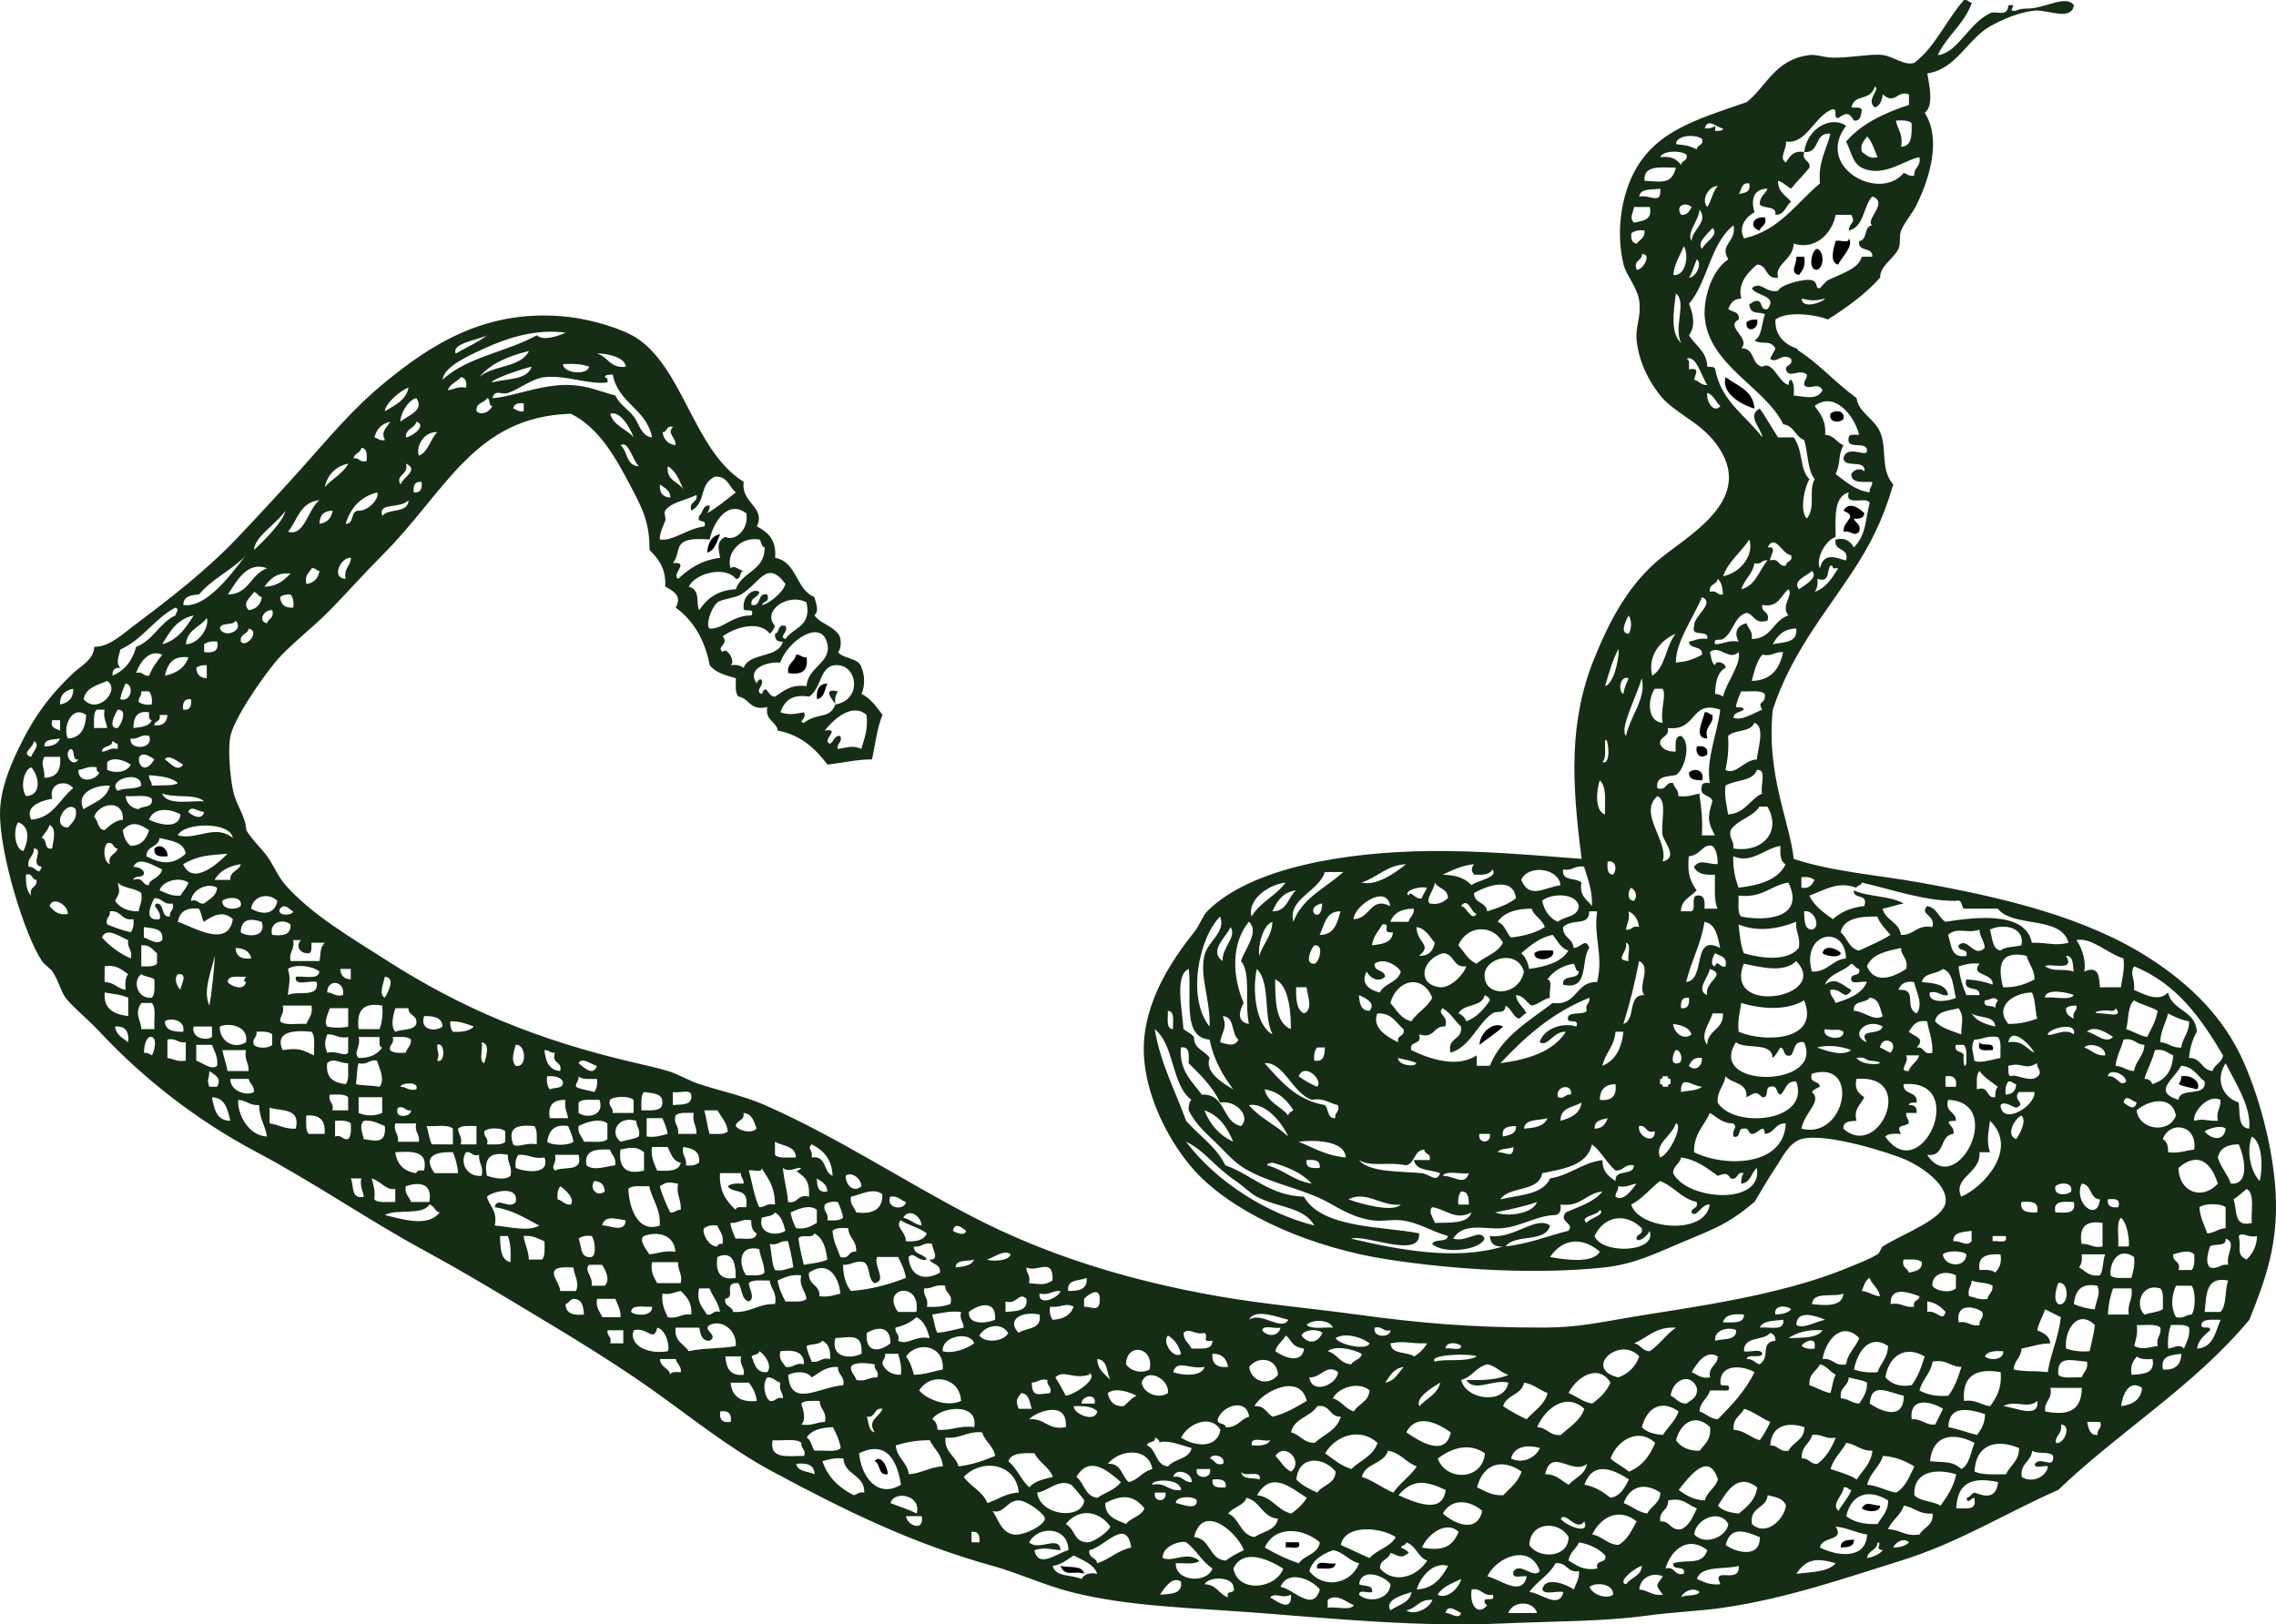 <?xml version="1.0" encoding="UTF-8" standalone="no"?>
<svg width="381.68" xmlns="http://www.w3.org/2000/svg" height="272.43">
 <g fill-rule="evenodd">
  <path id="svg_117" d="m295.98 36.466c0.377 1.401-0.691 1.358-0.879 2.196-1.79-0.445-1.305-2.432 0.879-2.196z"/>
  <path id="svg_118" d="m310.03 39.979c0.95 1.265-1.229 3.145-1.757 4.392-1.573-0.272-0.73-2.956-0.439-3.953 0.639-0.241 2.272 0.513 2.196-0.439z"/>
  <path id="svg_119" d="m304.76 41.735c1.16 0.472 1.16 3.041 0 3.513-1.719 0.161-0.918-3.516 0-3.513z"/>
  <path id="svg_120" d="m301.24 43.052h1.317c0.285 1.603-0.295 2.339-0.878 3.075-1.668-0.4-0.321-1.765-0.439-3.075z"/>
  <path id="svg_121" d="m294.66 53.591c0.452 1.794-2.052 2.342-1.759 0.439 0.392-0.341 0.995-0.471 1.759-0.439z"/>
  <path id="svg_122" d="m289.39 63.252c1.891 1.478 4.604 2.132 4.832 5.27-2.453-0.701-5.645-2.736-4.832-5.27z"/>
  <path id="svg_123" d="m309.15 70.278c-0.658 0.697-2.504 0.643-2.196-0.877 0.655-0.697 2.503-0.644 2.196 0.877z"/>
  <path id="svg_124" d="m310.9 86.965c0.186 0.838 1.255 0.795 0.878 2.196-0.919 0.958-1.253-0.22-2.634 0-0.034-1.996 2.561-2.417 0-3.513 0.952-1.662 2.678-0.418 3.513 0.439-0.107 0.772-0.756 1.001-1.757 0.878z"/>
  <path id="svg_125" d="m118.57 92.674c0.174-1.582 0.715-2.798 2.195-3.074-0.567 1.189-0.799 2.712-2.195 3.074z"/>
  <path id="svg_126" d="m133.5 109.8c0.788-0.056 0.926 0.538 1.756 0.439 0.347 2.248-0.782 3.023-3.073 2.634-0.237-1.701 1.119-1.808 1.317-3.073z"/>
  <path id="svg_127" d="m138.77 114.63c-0.497 0.968-0.506 2.423-1.757 2.636-0.176-1.641 0.351-2.577 1.757-2.636z"/>
  <path id="svg_128" d="m285.87 119.46c0.709-0.123 0.756 0.417 1.318 0.44 0.185 1.795-1.445 1.776-0.879 3.952-2.44 0.019-0.641-3.148-0.439-4.392z"/>
  <path id="svg_129" d="m284.56 125.17c1.148-0.123 1.889 0.161 1.756 1.319-0.822 0.862-2.116 0.254-1.756-1.319z"/>
  <path id="svg_130" d="m285.44 130.88c-1.12-0.05-2.261-0.083-2.196-1.317 0.846-0.853 2.687-0.459 2.196 1.317z"/>
  <path id="svg_131" d="m28.107 143.61c-1.257 0.087-2.396 0.055-2.195-1.317 0.904-0.911 2.228 0.002 2.195 1.317z"/>
  <path id="svg_132" d="m308.71 159.86c-0.275 0.938-2.704 0.413-3.074 0 0.294-1.595 2.555-0.713 3.074 0z"/>
  <path id="svg_133" d="m260.4 159.42c0.7 1.613-3.342 2.051-3.073 0.438 0.566-0.604 1.906-0.435 3.073-0.438z"/>
  <path id="svg_134" d="m252.06 172.16c-1.192 1.148-2.653 2.029-3.952 3.073 0.095-2.101 2.296-3.941 3.952-3.073z"/>
  <path id="svg_135" d="m331.98 174.79c0.301 0.872 2.616-0.273 2.196 1.318-1.159-0.012-2.751 0.41-2.196-1.318z"/>
  <path id="svg_136" d="m365.8 180.5c1.875-0.297 3.438 1.172 2.634 2.195-0.999-0.317-2.242-0.391-3.073-0.879 0.232-0.351 0.457-0.712 0.439-1.316z"/>
  <path id="svg_137" d="m146.67 245.05c0.993-1.247 2.234 0.956 2.195 2.196-1.72 0.255-1.12-1.807-2.195-2.196z"/>
  <path id="svg_138" d="m315.3 252.52c-0.008 1.276-2.482 1.038-3.073 0.44 0.75-1.319 1.596-0.488 3.073-0.44z"/>
  <path id="svg_139" d="m310.9 258.22c0.062 1.235-1.075 1.266-2.195 1.317-0.064-1.235 1.075-1.268 2.195-1.317z"/>
  <path id="svg_140" d="m215.62 258.66h2.196c0.45 1.476-1.367 0.684-2.196 0.879v-0.879z"/>
  <path id="svg_141" d="m223.96 262.18c-0.062 1.256-1.832 0.804-3.073 0.879-0.353-1.669 2.076-0.558 3.073-0.879z"/>
  <path id="svg_142" d="m177.85 262.62c1.39 0.366 3.69-0.177 3.952 1.318-1.657-0.598-3.205 0.655-3.952-1.318z"/>
  <path id="svg_143" fill="#152d15" d="m324.96 9.24c3.252-0.284 5.141-5.287 8.782-7.025 1.105-0.529 2.825 0.827 3.073-1.319 1.99-0.327-0.67 1.206 1.318 0.879 0.904-0.463 1.882-0.238 3.073-0.44 2.371-0.4 5.528-2.088 6.587-0.439-0.454 2.714-4.509 0.672-6.587 0.879-2.548 0.253-5.451 1.499-7.465 2.634-3.831 2.158-5.688 7.215-10.539 7.904 0.303 1.785 1.165 5.532-0.439 6.586 2.948 4.603 0.631 11.387-1.316 15.37-0.867 1.772-1.896 2.7-2.636 4.392-0.381 0.872-0.02 2.233-0.438 3.073-0.867 1.731-3.15 2.893-3.075 4.83-2.493 2.777-5.556 4.985-8.782 7.026-1.585-0.729-6.652-1.565-8.782 0-0.133 2.503 1.394 4.125 3.513 4.832 0.381 0.127-0.121 0.079 0.439 0.439 3.476 2.239 5.918 5.164 9.659 7.903 0.286 2.388 2.935 3.361 3.953 5.709 1.191 2.747 0.002 6.29 2.195 8.782-1.734 5.999-3.936 10.278-7.025 14.931-4.665 7.026-10.152 13.626-13.174 22.835-1.154 10.758 2.825 18.727 3.513 25.03 6.504 2.163 13.948 2.677 21.079 3.952 14.194 2.539 28.016 5.862 38.644 12.734 6.586 4.26 12.422 9.769 15.808 17.564 2.77 6.375 4.853 14.577 5.27 21.519 0.532 8.875-1.768 14.933-4.393 21.517-9.153 11.044-21.734 18.665-32.055 28.543-8.549 3.735-16.593 8.821-26.349 11.856-9.282 2.888-19.197 6.361-29.859 7.903-3.943 0.572-8.325 0.719-12.734 1.318-7.44 1.012-15.103 0.919-24.152 1.317-14.107 0.62-27.979-0.767-40.84-1.757-11.505-0.886-22.013-1.06-31.616-3.513-4.53-1.157-8.749-3.162-13.174-4.392-13.54-3.758-24.852-9.349-36.886-15.808-7.453-4.001-14.008-9.397-20.64-14.052-6.985-4.905-14.355-9.312-21.517-13.614-5.519-3.315-10.735-6.432-16.687-9.661-8.913-4.833-18.017-11.137-27.665-16.247-9.812-5.196-18.864-12.177-26.347-20.2-2.002-2.146-4.532-4.154-5.709-5.709-0.761-1.004-1.217-2.979-2.195-4.39-0.403-0.581-1.262-1.029-1.756-1.757-2.787-4.095-7.18-18.004-7.026-25.031 0.081-3.702 1.513-7.265 3.074-10.539 2.547-5.342 5.292-9.05 9.222-12.734 1.344-1.262 3.386-2.208 3.513-4.392 2.451 0.05 4.647-2.055 6.587-3.513 5.858-4.403 12.117-9.175 17.565-14.929 3.485-3.683 7.07-7.553 10.539-11.418 4.764-5.309 8.537-9.97 14.052-14.491 7.588-6.22 16.968-12.513 30.738-10.979 4.116 0.458 9.172 2.057 11.417 3.513 7.907 5.126 9.628 18.949 18.005 24.152-0.533 3.545 3.8 4.277 2.195 7.465 1.827 0.955 3.327 2.235 3.074 5.27 3.699 0.691 3.45 5.333 6.587 6.586 0.212 0.999 0.871 2.243 0 3.074 0.981 1.361 2.955 1.729 3.952 3.075 0.626 0.586 0.626 2.487 0 3.073 0.951 1.244 3.51 0.881 3.952 2.636 0.569 1.274 0.569 3.116 0 4.39 1.569 0.774 2.515 2.169 3.513 3.513-0.917 2.156-1.202 4.946-1.756 7.465-2.74 0.023-4.29 0.493-7.464 0.879-2.035-2.65-4.408-4.962-8.343-5.709-0.272-1.631-2.164-1.642-1.758-3.952-2.914 0.72-2.955-1.435-4.83-1.757-0.605-0.566-0.435-1.908-0.439-3.073-1.712-0.484-3.459-0.933-4.391-2.196-0.823-4.301-2.752-7.494-5.709-9.661 1.182-1.964-0.46-2.807-1.756-3.513 0.18-3.107-1.177-4.678-2.635-6.148 0.082-4.563-1.284-7.138-3.073-10.539-2.44-4.635-5.274-9.924-10.101-12.295-16.212 0.466-20.911 13.006-31.617 23.713-3.058 3.057-5.938 6.32-8.782 9.222-3.202 3.266-6.885 5.932-9.222 8.782-2.607 3.179-6.829 9.436-7.465 12.295-0.446 2.005-0.115 6.613 0.439 9.222 0.529 2.493 2.157 4.333 2.196 6.588 1.065 1.753 2.322 2.778 3.513 4.391 1.042 1.409 1.797 3.391 3.074 4.831 4.39 4.951 10.919 8.767 17.125 12.734 12.316 7.875 24.96 13.262 41.717 17.125 1.669 0.386 3.521 0.806 5.27 1.318 1.723 0.504 3.474 1.612 5.27 2.194 3.741 1.215 7.575 2.014 10.978 3.513 12.337 5.436 23.438 12.863 35.13 18.884 11.781 6.065 25.183 10.431 40.838 13.174 7.696 1.347 16.171 2.098 23.273 3.073 10.063 1.383 19.142 2.237 31.617 2.196 5.439-0.019 9.107-0.853 14.491-1.757 9.665-1.622 24.981-3.52 36.447-8.343 1.613-0.679 3.086-1.159 4.83-2.195 0.427-0.254 0.575-1.13 0.879-1.317 3.661-2.28 10.199-4.542 10.538-7.465 0.338-2.904-3.961-5.831-6.586-7.028-2.206-1.006-13.333-4.659-17.565-3.513-2.109 0.572-3.242 3.114-4.391 4.832-1.286 1.919-2.237 3.629-3.513 5.709-4.46 3.768-6.64 4.474-12.734 7.025-3.365 1.408-7.36 3.416-12.297 3.952-11.446 1.242-25.157 0.42-36.447-1.318-12.324-1.896-24.669-7.104-31.616-14.052-4.604-4.604-10.129-14.343-9.223-23.272 0.699-6.887 4.732-13.065 8.344-17.566 0.967-1.204 1.419-2.734 2.195-3.513 7.408-7.408 23.441-9.949 37.327-10.1 8.124-0.087 16.61 0.626 25.469 1.317-1.685-12.93-2.167-23.175 2.194-33.812 2.576-6.284 5.434-11.582 10.101-15.81 4.791-4.338 17.609-10.453 10.1-20.2-2.752-3.572-6.854-4.962-9.222-7.903-1.667-2.073-3.523-5.259-3.951-9.222-0.255-2.366 0.79-3.813 0.438-6.588-0.287-2.276-2.188-4.328-2.633-6.146-1.292-5.278-0.499-11.683 2.195-16.25 3.533-5.989 9.515-7.958 18.441-10.978 3.342-2.604 4.699-7.172 10.541-7.903 1.159-0.146 2.451 0.415 3.952 0.438 2.964 0.046 6.488-0.706 8.343-0.438 1.956 0.283 3.597 1.819 5.27 1.317 3.578-2.716 5.373-7.217 8.344-10.539 0.71-0.125 0.756 0.415 1.317 0.44-1.236 3.6-4.172 5.494-5.71 8.787zm-184.43 102.32c-3.152-0.204-2.569 3.711-4.831 5.269-2.967-0.479-4.184 0.793-4.831 2.634 1.381 0.472 2.324 0.304 3.952 0 0.604 1.002-1.132 1.651 0 1.758 2.373-1.803 4.311-0.536 5.27-3.075 0.076-0.2-2.665-2.921 0.439-2.196-0.369 0.511-0.58 1.177-0.439 2.196 4.431-0.742 3.785-6.372 0.44-6.586zm169.94-93.535c0.657 0.075 1.621-0.157 1.757 0.439-0.187 0.84-0.159 1.891-1.317 1.757-0.868-1.435-1.292-1.328-2.636-0.439-1.052 0.173 0.243-2-1.316-1.317-2.845 1.364-4.117 5.771-7.466 5.27 0.254 1.174-1.299 2.743 0 3.513 0.644-0.966 1.164-2.057 3.074-1.756-0.471 1.64 1.09 1.251 0.879 2.634-0.973 1.226-2.114 2.278-3.075 3.513-0.775-0.394-1.281-1.06-2.194-1.317-0.028 1.932 1.337 2.47 2.194 3.513-0.95 0.659-1.022 2.198-2.634 2.196 0.193-1.656-2.001-0.925-2.636-1.756-0.02-1.336 0.928-1.708 1.318-2.635-2.469 0.007-2.792 1.987-2.195 3.952-1.43 0.765-2.78 2.448-1.757 4.392 5.963-1.354 8.739-5.898 12.734-9.222-0.325-3.692 1.103-5.63 1.757-8.343-2.787-0.3-1.654 3.322-4.392 3.073 0.434-3.935 4.536-6.184 7.025-4.392-5.294 6.91 5.567 12.835 9.661 7.905 0.593 0.137 0.838 0.625 1.757 0.439-0.072-1.39 1.166-1.469 0.879-3.075-2.211 0.271-6.039 3.566-9.661 1.756-1.585-0.79-1.74-2.643-2.636-4.39 2.578-2.986 6.354-4.772 10.54-6.148v-1.756c-1.965-0.802-2.292 1.838-4.392 0-0.146 1.024-0.45 1.892-1.317 2.196-1.631-1.204 0.986-3.066 0-3.513-0.851 2.597-3.389 1.08-3.951 3.511zm8.343 6.587c1.842-0.061 1.794-2.012 1.757-3.953-0.519-0.504-1.552-0.497-2.634-0.438 0.276 1.478 1.26 2.252 0.877 4.391zm-31.178-2.634c0.518-0.07 1.247 0.075 1.318-0.439-1.113-0.12-2.491-1.887-3.075 0 0.765 0.032 1.367-0.099 1.757-0.44v0.879zm-6.587 2.196c1.653 0.211 1.86 0.127 3.514 0.877 0.005-0.872 1.198-0.558 0.879-1.756-1.142-0.82-4.278-0.701-4.393 0.879zm31.179 1.317c0.78 0.39 1.116 1.226 2.634 0.877-0.533-1.222-0.902-2.609-1.757-3.513-0.39 0.781-1.226 1.117-0.877 2.636zm-33.814 0.877c1.885-0.273 2.83 0.391 3.513 1.318 0.007-0.874 1.199-0.559 0.879-1.756-0.954-0.736-3.956-0.705-4.392 0.438zm-2.634 3.952c3.211 0.218 4.531 0.517 5.269-2.196-2.521-0.032-5.483-0.505-5.269 2.196zm15.808 2.197c1.021-0.152 2.059-0.284 1.757-1.756-1.376-0.206-1.238 1.103-1.757 1.756zm-5.27 2.195c0.687-1.07 0.908-2.605 1.757-3.513-1.524-0.039-2.879 2.361-1.757 3.513zm-11.417-1.756c1.941-0.316 3.733 1.494 3.514-1.318-1.361 0.25-3.341-0.118-3.514 1.318zm35.13 5.709c0.146-1.557 1.208-1.081 0.439-2.636h-2.636c-0.609 3.209-3.474 5.968-7.025 4.83-0.142 2.83-3.257 3.362-2.634 5.708-2.221 0.318-1.66-2.146-3.513-2.194-1.637 1.336-3.334 3.284-2.636 5.707-1.313 0.003-1.846 0.79-2.196 1.756 0.652 0.52 1.962 0.38 1.757 1.756-2.378 1.193 2.063 3.081 0.439 4.832 2.304-0.107 1.626 2.764 3.513 3.073 1.823-1.074 2.646 2.612 4.393 3.073 0.098-0.339 0.011-0.865 0.438-0.877 0.506 0.519 0.498 1.553 0.439 2.636 2.018 0.196 3.896 0.84 4.831-0.879-0.776-1.522-2.18 0.128-3.074-0.879-0.099-0.829 0.494-0.968 0.439-1.756-1.337-1.099-2.997 0.856-3.514-0.877 0.006-0.872 1.197-0.559 0.878-1.756-1.551-1.131-2.403 0.892-3.513 0 0.229-0.65 0.65-1.106 0.879-1.756-1.004-1.588-2.085-0.49-3.513-1.317 1.308-0.742 1.183-2.916 1.756-4.392-0.768-0.556-2.501 0.298-2.635-1.756 0.44 0.002 0.523-0.355 0.879-0.439 1.637-0.466 0.694 1.647 2.195 1.317 1.804-2.348-2.042-2.167-2.635-3.513 1.532-1.313 2.339 0.915 4.392 0.44 0.433-1.051 4.512-2.123 5.707-1.756 1.099 0.337 0.435 1.449 1.318 1.316 0.038-0.005 0.96-1.14 1.317-1.316 2.617-1.292 5.106-1.905 5.709-3.953h1.756c0.159-1.769-2.54-0.679-2.195-2.634 1.47-0.141 0.713-2.509 2.195-2.636-1.354-0.82 2.883-3.884 0-4.83-1.573 1.643-1.314 5.124-3.95 5.708zm-28.104-2.636c1.101 0.075 1.376-0.673 1.758-1.317-1.177-0.952-2.772-0.158-1.758 1.317zm-7.903 1.317c1.408-0.347 3.146-0.364 2.634-2.634h-2.634c-0.136 1.026-0.86 1.814 0 2.634zm9.661 3.075c0.021-1.896 2.918-3.211 1.317-5.269-0.073 1.846-2.261 3.867-1.317 5.269zm2.633 21.078c0.517 0.07 1.247-0.075 1.317 0.439 1.02 5.419 5.147 7.735 7.904 11.418-0.13-1.494-2.712-3.665-0.439-4.832 1.117 1.519 2.02 3.252 3.075 4.832h2.634c1.694 2.423 0.894 5.273 2.636 7.025-0.783 1.126-1.731 5.359-0.439 6.586 1.574-1.996 0.189-4.682 1.316-6.586-1.217-1.565-1.131-4.431-1.756-6.588-1.516-0.532-1.688-2.41-3.514-2.634-2.977-6.173-12.536-9.894-13.174-18.004-0.218-2.791 0.952-7.644 3.952-9.661-1.562-2.567 1.423-2.866 0.88-5.709-3.869 3.013-4.313 9.447-7.466 13.174 0.758 1.828 1.096 3.763 0 5.27 1.048 1.735 2.948 2.616 3.074 5.27zm-0.876-19.761c0.379-1.106 2.944-2.296 1.756-3.513-0.645 0.842-2.788 2.454-1.756 3.513zm-11.858-2.635c-0.123 1.002 0.105 1.651 0.879 1.757 0.49-0.679 1.426-0.913 1.317-2.194-1.018-0.142-1.687 0.068-2.196 0.437zm7.025 7.027c2.148 0.229 2.659-3.47 1.757-4.832-0.627 1.57-1.559 2.831-1.757 4.832zm-6.146-0.879c1.019 0.104 2.653-2.739 0.878-2.635 0.074 1.247-1.485 0.857-0.878 2.635zm8.782 1.317c1.161-0.038 2.28-2.364 1.317-3.073-0.481 0.983-0.727 2.199-1.317 3.073zm-1.318 10.978c-1.35-2.649 1.021-6.802-0.878-8.342-0.382 2.962-0.991 6.598 0.878 8.342zm20.2-7.465c0.069 1.865 3.532 0.599 3.952 0-1.746 0.384-2.205 0.384-3.952 0zm-220.88 8.344c-2.928 1.345-6.823 3.109-7.026 5.269 3.961-3.797 10.83-4.685 15.809-7.465 1.092 1.063 3.816 0.032 4.831-0.44-4.922-0.657-9.642 0.81-13.614 2.636zm0.44-2.195c-1.651 0.847-5.991 1.313-5.27 3.073 1.747-1.035 3.707-1.855 5.27-3.073zm-1.318 7.025c2.207-2.039 6.947-1.542 8.343-4.39-3.408 0.836-6.419 2.069-8.343 4.39zm24.591-1.756c-0.191-1.871-4.118-2.305-4.83-2.196 1.851 0.491 2.146 2.537 4.83 2.196zm178.28 0.439c1.981-0.302 1.006 0.736 0.878 1.756 0.836 0.188 1.104 0.945 2.195 0.877-0.974-1.379-1.858-5.153-3.513-4.39 0.651 0.083 0.403 1.062 0.44 1.757zm-184.43-0.439c-1.155-0.454-2.695-0.525-4.391-0.439-0.004 1.53 4.042 1.968 4.391 0.439zm-16.247 2.635c2.385-0.688 5.832-0.316 6.587-2.636-2.109 0.469-7.203 2.339-6.587 2.636zm19.321 0c-3.125 0.434-7.005-1.287-10.54-0.879-2.23 0.257-4.186 2.003-6.147 2.636-1.222 0.393-2.096-0.718-2.635 0.877 3.319-0.146 8.25-2.421 13.173-2.196 2.879 0.134 5.083 1.135 7.465 1.758 0.683 1.488 2.009 2.18 3.074 3.513 0.854 1.067 1.221 3.324 3.074 3.513-0.909-4.801-5.705-5.714-6.587-10.541-0.517 0.07-1.246-0.075-1.318 0.439 0.344 0.098 0.513 0.369 0.441 0.88zm-26.787 1.317c1.031-0.14 1.648-0.693 3.074-0.44 0.123-1-0.106-1.651-0.878-1.756-0.657 0.808-1.833 1.095-2.196 2.196zm-10.538 3.513c1.618-1.017 3.505-1.766 3.952-3.953-1.723 0.631-4.052 2.961-3.952 3.953zm223.95-0.878c-0.806-0.658-1.096-1.833-2.196-2.196-0.24 1.439 1.102 3.542 2.196 2.196zm-221.32 2.634c1.044-1.022 4.118-1.805 2.635-3.953-1.589 0.33-2.883 3.246-2.635 3.953zm12.735-1.756c0.828 0.834 2.282 0.054 2.635-0.877-0.726-0.007-0.246-1.218-0.878-1.319-0.442 0.877-1.943 0.693-1.757 2.196zm224.39-0.878c0.931 1.265 1.946 2.444 1.757 4.83 1.531 0.079 1.926 1.296 3.075 1.757-1.012 1.856-0.355 2.787-1.319 4.83 1.694 1.235 3.163 2.694 5.709 3.075-0.098-0.831 0.495-0.97 0.439-1.756-1.56-0.052-3.538 0.316-3.513-1.319 0.398-0.761 1.539-1.135 2.196-0.438 0.252-2.155-3.351-0.457-3.513-2.196 0.562-2.496 4.032 0.052 3.95-1.319-0.02-1.735-3.586 0.075-3.073-2.194 0.082-0.65 1.062-0.404 1.757-0.44-0.92-3.491-4.252-7.311-7.465-4.83zm-218.24 0.438c0.594 0.139 0.839 0.625 1.757 0.439v-1.317c-1.001-0.122-1.651 0.107-1.757 0.878zm16.248 0.879c0.591 2.044 2.752 2.518 3.953 3.953-0.69-1.774-2.325-4.535-3.953-3.953zm-39.522 3.953c0.594 0.137 0.839 0.624 1.757 0.438-0.741-1.44 0.233-1.935 0.878-3.073-1.419 0.337-2.297 1.215-2.635 2.635zm5.27 0c1.238-0.2 3.552-2.078 1.757-2.636-0.273 1.19-1.835 1.094-1.757 2.636zm43.035-0.879c0.194 1.271 0.925 2.001 2.195 2.196 0.065-1.349-1.544-1.975-0.438-3.073-1.199-0.321-0.885 0.871-1.757 0.877zm-40.839 3.952c1.621-0.722 1.876-2.807 3.074-3.953-2.34-0.142-3.673 2.567-3.074 3.953zm36.886 1.757c-1.05-0.868-1.734-4.394-3.074-3.513 1.199 0.997 0.897 3.495 3.074 3.513zm-47.864-1.317c1.059-0.181 0.955 0.802 2.196 0.439 0.064-1.09 0.082-2.131-0.878-2.196-0.13 0.895-1.189 0.862-1.318 1.757zm-4.83 4.829c1.218-1.415 3.043-2.225 3.951-3.952-2.137 0.497-3.454 1.816-3.951 3.952zm12.734-0.439c0.26-1.177 3.223-2.405 0.878-3.513 0.615 1.874-1.925 1.912-0.878 3.513zm47.426 0.879c-0.664-1.533-1.243-3.148-2.635-3.952-0.296 2.492 1.854 2.537 2.635 3.952zm-3.074 3.513c-0.286 0.398 0.22 1.246 0 1.756 0.259-0.602-1.092 2.196-0.878 3.073 2.123 0.35 4.646-1.865 7.465-2.194 0.542-1.422-1.421-0.336-0.878-1.758 0.656-0.515 0.517-1.825 1.756-1.757 0.019 0.606-0.207 0.965-0.438 1.319 1.766-1.015 3.254-2.307 4.83-3.513-1.163-0.886-1.334-2.764-3.513-2.636-2.796 1.362-1.336 4.258-3.953 5.709-0.469-1.64 1.091-1.252 0.879-2.636-2.487 1.123-4.257 1.231-5.27 2.637zm-42.157-3.073c1.157 0.132 1.441-0.609 1.318-1.756-1.157-0.133-1.441 0.607-1.318 1.756zm43.035 0.877c-0.03-1.287-1.003-1.632-1.756-2.196-0.115 1.433 0.521 2.114 1.756 2.196zm-54.451 4.392c1.523 0.059 0.703-2.225 2.195-2.196 1.783 0.009 3.565-2.268 3.074-3.073-2.768 0.745-4.457 2.567-5.269 5.269zm255.57-3.513c-0.564-1.192-4.243 0.729-3.513-1.756-2.532 0.688-2.227 4.213-2.196 7.465-1.742 0.609-3.373 3.638-2.634 5.269 0.697-3.059 3.191-1.506 4.391-1.319 0.571-2.326-2.149-1.363-1.757-3.513 1.855-0.39 2.48 0.449 3.075 1.319 2.096-2.212 1.854-4.456 2.634-7.465zm-265.23 4.83c2.754 0.896 3.356-3.888 5.27-5.269-3.238 0.275-3.69 3.336-5.27 5.269zm15.808-2.636c0.99-1.351 4.334-0.349 4.391-2.634-1.376 1.519-5.229 0.253-4.391 2.634zm54.891 3.953c-6.636-0.545-4.529 1.828-6.147 3.953 2.95-0.266-0.435 1.948 0.878 2.635 1.808-1.705 3.89-3.136 7.025-3.513-0.321-1.646-0.62-2.825 0.878-3.513 1.602 0.852 3.996-1.264 3.513-3.953-3.128-2.381-5.556 1.532-6.147 4.391zm-76.407 1.756c1.887-1.776 4.877-4.776 5.269-6.586-1.475 2.189-5.247 4.408-5.269 6.586zm10.978-4.39c1.27-0.195 2.001-0.925 2.195-2.196-1.455 0.009-2.187 0.742-2.195 2.196zm68.942 7.465c0.714-0.64 1.373 0.379 2.196 0.438-0.83 0.05-0.305 1.453-1.318 1.318-1.793-2.228-6.776-0.956-7.904 1.317 2.082 0.572 1.132 2.757 1.756 3.953 1.294-1.926 3.061-3.381 6.147-3.513 0.972-2.98 4.873-3.032 4.831-7.026-0.617-0.114-0.5-0.963-0.878-1.319-3.478-0.542-5.618 2.57-4.83 4.832zm166.43 1.317c2.773-0.454 5.289-3.484 4.391-6.148-1.362 2.151-3.445 3.581-4.391 6.148zm7.465-4.83c1.841-0.163 0.313 1.429 0.438 2.194 1.64-0.468 1.252 1.092 2.635 0.879 0.006-0.872 1.197-0.559 0.878-1.756-1.529-0.094-2.63-3.745-3.951-1.317zm-263.04 7.903c-1.387 0.079-2.62 0.309-2.635 1.756 4.438 0.709 9.496-7.353 10.539-8.342-2.34 2.491-5.731 3.931-7.904 6.586zm24.591-2.634c-0.371-1.835 0.853-2.074 0.878-3.513-1.689-0.185-3.412 3.435-0.878 3.513zm236.25-2.635c-0.304 1.892-1.696 2.696-2.196 4.392 2.439-0.635 2.97-3.179 4.392-4.832-1.061-0.178-0.956 0.803-2.196 0.44zm-256.01 5.269c3.618-0.041 3.828-3.489 6.587-4.39-3.435-1.283-5.146 2.286-6.587 4.39zm266.55-2.634c0.14 1.019-0.069 1.685-0.439 2.196 1.957-0.679 2.918-2.354 3.952-3.953h-0.877c-0.025-0.268-0.066-0.52-0.439-0.439-0.66 0.805 0.012 2.942-2.197 2.196zm-253.38 0.878c1.27-0.193 2.002-0.925 2.196-2.196-0.562-0.023-0.608-0.563-1.318-0.438-0.391 0.781-1.226 1.115-0.878 2.634zm250.3 0.879c0.853-0.635 3.333-1.909 2.194-3.075-0.861 0.833-3.341 1.608-2.194 3.075zm-257.33-0.44c2.187-0.009 3.28-1.109 4.391-2.196-2.425-0.228-3.45 0.942-4.391 2.196zm83.434 3.074c0.759 0.013 3.413-1.844 3.951-3.513-3.127-4.197-4.234-0.211-7.465 1.756-0.963 0.588-3.413 0.829-3.952 1.319-1.198 1.084-1.987 3.967-1.318 4.39 2.125 0.206 3.785-2.235 7.026-2.196 0.683-1.56-1.491-0.265-1.317-1.317-0.179-1.873 1.603-3.345 2.635-2.634-0.136 1.034-1.525 0.816-1.318 2.194 1.81 0.347 0.825-2.101 2.634-1.756 0.505 1.382-0.687 1.067-0.876 1.757zm158.96-2.194c1.24-0.365 1.137 0.618 2.196 0.438-0.047-1.124-0.248-2.092-0.879-2.634-0.135 1.034-1.524 0.816-1.317 2.196zm8.782 2.194c-0.212 1.383 1.348 0.996 0.879 2.636-2.264 0.654-2.174-1.047-3.515-1.317-2.182 0.656-2.109 3.25-3.95 4.39-0.519 0.322-1.654-0.27-1.318 0.879 1.445-0.02 2.187-0.742 3.952-0.44-0.846-1.551-0.226-2.773 1.316-3.073 0.254 0.917 1.091 1.252 0.88 2.634 3.345-0.021 3.573-3.159 6.148-3.952-1.385-1.603 0.92-3.488 0-4.39-1.336 1.005-1.556 3.128-4.392 2.633zm-253.81 0.879c1.27-0.195 2.001-0.926 2.195-2.196-0.626-0.105-0.741-0.724-1.317-0.877-0.476 0.895-2.105 1.794-0.878 3.073zm5.269-2.196c0.083 1.235 0.764 1.871 2.195 1.757 0.14-1.019-0.07-1.685-0.438-2.196-0.765-0.033-1.366 0.098-1.757 0.439zm234.05 10.978c1.668-0.152 2.672-0.384 4.393-1.317 0.168-1.633-2.115-0.813-2.196-2.196 1.031-0.139 1.647-0.693 3.073-0.439 0.327-1.791-2.845-0.084-2.195-2.196-0.107-1.731 3.612-3.777 1.318-4.83-1.428 3.407-4.439 7.56-4.393 10.978zm-151.06-6.148c-0.212 0.52-0.468 0.997-0.878 1.318-1.677-2.26-5.75-1.163-7.904 0.438 1.178 1.36-1.188 1.707 0 2.635 0.532-1.072 2.334 1.606 1.316 2.196 1.019-0.141 1.686 0.07 2.196 0.439 1.004-2.655 5.802-1.517 6.587-4.392-0.958 0.081-1.397-0.359-1.318-1.317 0.846-0.179 0.347-1.703 1.756-1.318 0.571 1.092-1.288 1.822 0 2.196 1.261-1.96 4.435-2.006 3.513-6.146-3.155-1.672-7.554 1.51-5.268 3.951zm-109.78 3.952c-0.213 1.001-0.871 2.244 0 3.075-0.958-0.08-1.397 0.359-1.318 1.317 2.048-0.881 3.344-2.512 3.953-4.832 2.87-1.083 3.886-4.017 6.587-5.269 0.063-0.519 0.782-0.996 0-1.317-3.539 1.878-5.48 5.352-9.222 7.026zm24.59-4.39c0.188-0.838 1.255-0.795 0.878-2.196-1.405-0.175-2.506 1.869-0.878 2.196zm-17.565 3.513c2.647-0.72 3.946-2.788 5.27-4.832-2.779 0.588-4.029 2.705-5.27 4.832zm245.91-1.757c0.529-0.824 0.529-2.251 0-3.075-0.603 1.106-1.507 3.009 0 3.075zm-241.96 1.757c2.292-0.062 3.99-3.021 3.513-4.392-1.123 1.513-3.302 1.967-3.513 4.392zm5.709-2.636c0.792 1.792 4.21 0.247 2.635-1.317-0.398 0.921-2.479 0.156-2.635 1.317zm3.512 2.196c0.86 1.151 3.356-1.751 1.318-2.196-0.136 1.036-1.525 0.817-1.318 2.196zm256.89 0.44c1.812-0.384 4.217-0.173 3.952-2.636-2.173 0.024-3.159 1.233-3.952 2.636zm-158.52 0c-0.936-4.516-6.732-0.531-7.905 3.073-2.378-0.17-5.669 1.049-3.953 3.513 0.105-0.477 0.724-1.054 0.879-0.439 0.262 0.783-1.288 1.824 0 2.196 0.77-2.039 0.91 0.533 2.195 0.439 1.433-0.909 2.586-2.098 5.27-1.756 0.253-3.24 4.156-3.921 3.514-7.026zm138.32 5.269c2.274-1.385 2.248-5.073 3.952-7.026-2.635 1.054-4.797 3.82-3.952 7.026zm-242.84-5.269v1.316c1.501 0.185 2.501-0.132 2.195-1.756-1.017-0.139-1.686 0.07-2.195 0.44zm237.13 0.877c-0.965 1.815-1.577 3.985-2.195 6.148 1.798-0.498 2.556-6.379 2.195-6.148zm15.37 0.439c0.243 0.783 0.226 1.825 0.878 2.196 0.119-1.035 1.945-0.268 1.756 0.439-1.349 0.699-1.702 2.395-1.756 4.39 0.605-0.018 0.965 0.208 1.318 0.439 0.616-2.464 3.084-5.396 2.634-7.465-1.645 1.578-3.22-1.33-4.83 0.001zm-263.92 3.514c1.241-0.363 1.138 0.618 2.196 0.439 0.518-1.385 1.366-2.441 2.195-3.513-2.156-0.958-3.748 1.19-4.391 3.074zm272.7-3.074c-0.924 1.125-1.335 2.762-1.756 4.39 3.3-0.066 4.672-2.06 5.269-4.83-1.413-0.096-1.858 0.778-3.513 0.44zm-267.87 3.513c1.949-0.393 3.36-1.324 3.952-3.073-2.68-0.34-3.505 1.179-3.952 3.073zm5.269-1.317c0.054 1.117 0.639 1.703 1.756 1.756v-2.196c-0.764-0.034-1.364 0.099-1.756 0.44zm239.32 4.39c0.145-1.025 0.526-1.813 0.877-2.634-1.478-0.559-1.816 2.227-0.877 2.634zm0.439 7.026c0.634-3.175 3.52-6.425 2.634-9.66-0.839 3.013-3.798 8.523-2.634 9.66zm-258.65-6.146c2.332 2.721 6.263-1.541 3.952-3.075-1.618 0.723-3.592 1.091-3.952 3.075zm6.148 0c1.863 0.573 2.371-2.448 0.878-2.636-0.351 0.82-0.734 1.608-0.878 2.636zm-10.1 0.877c1.337-0.273 2.245-0.976 2.196-2.634-1.337 0.273-2.245 0.974-2.196 2.634zm268.74 3.075c-0.42-2.233 0.695-4.585 0-5.709h-1.317c-1.194 1.683-1.337 5.532 1.317 5.709zm-255.57-3.515c0.509 0.37 1.177 0.581 2.195 0.439 0.141-1.019-0.07-1.685-0.438-2.196h-1.318c0.097 0.832-0.495 0.971-0.439 1.757zm267.87 0.88c0.518 0.068 1.247-0.075 1.318 0.439-0.584 0.441-1.635 0.415-1.756 1.317 1.213 0.668 3.444-0.765 4.829-1.317-0.915-1.701 0.654-0.718 0.439-2.636-0.729-0.734-2.578-0.348-3.952-0.439-0.35 0.822-0.734 1.608-0.878 2.636zm-260.4 0.439c1.157 0.132 1.441-0.609 1.317-1.756-1.157-0.133-1.441 0.607-1.317 1.756zm248.98 3.073c0.265 1.582-1.342 1.293-1.318 2.635 0.4 0.919 1.297 1.338 2.635 1.317 0.008-1.165-0.242-2.586 0.878-2.636 1.867 1.249 0.55 5.823-0.878 6.588-1.486 0.27-3.391 0.122-3.073 2.196 1.641 0.468 1.251-1.091 2.634-0.879 0.189 0.836 0.947 1.103 0.88 2.196 1.51 0.191 2.46-0.173 3.513-0.439 0.314 2.173 0.602 4.374 0.439 7.025h2.194c-1.228-2.292-1.285-2.942-0.438-5.708-0.218-1.247-2.296-0.632-1.756-2.634 0.073-0.513 0.693-0.477 1.316-0.439-0.653-4.056 1.231-8.094 1.757-12.295-5.049-1.735-3.811 3.643-8.783 3.073zm-263.92 0h2.196c-0.14-1.031-0.694-1.647-0.439-3.073h-1.318c-0.605 0.564-0.434 1.906-0.439 3.073zm3.953 0c0.461-0.359 1.848-3.175 0-3.073-0.299 0.521-1.813 3.211 0 3.073zm125.59-2.196c-2.479-2.182-5.688 0.92-7.026 2.635 2.916-0.495-0.652 1.674 0.878 2.196 0.691-0.334 0.657-1.394 1.756-1.318 0.363 1.242-0.619 1.138-0.438 2.196 1.572-0.209 2.537-0.714 3.952 0 0.478-1.717 1.171-3.22 0.878-5.709zm-133.93 3.953c2.207-0.136 2.93-1.754 3.073-3.952-2.511-1.748-4.003 2.181-3.073 3.952zm10.978-1.757c1.309-0.154 2.674-0.254 3.073-1.317-0.511-0.075-0.476-0.695-0.438-1.319-2.097-0.339-2.596 0.919-2.635 2.636zm3.514-0.439c1.431 0.114 2.113-0.52 2.195-1.756h-1.317c0.319 1.198-0.873 0.884-0.878 1.756zm-15.809 0.879v-1.756h-1.317c-0.384 1.408 0.675 1.371 1.317 1.756zm284.12-1.317c-0.575 1.619-3.286 1.106-4.393 2.194 0.135 2.184-0.069 4.029-0.439 5.709 1.74 0.95 3.116-1.714 5.271-1.757 0.035-1.458 1.525-5.548-0.439-6.146zm-272.26 2.634c-0.416 2.022 3.971 1.858 3.074-0.439-1.523-0.353-1.688 0.653-3.074 0.439zm-14.491 1.316c1.339 0.021 2.236-0.398 2.635-1.317-1.095 0.224-2.649-0.014-2.635 1.317zm261.28 2.636c1.688 0.668 0.838-4.91 0.438-3.513-0.051 1.265 0.242 2.875-0.438 3.513zm-263.48-0.879c0.101-0.681 1.688-2.047 0.439-2.634-0.1 1.131-2.265 2.11-0.439 2.634zm11.856-0.877c1.035 0.009 1.293-0.756 2.636-0.44v-0.877c-0.441 0-0.523-0.355-0.879-0.439-0.042 1.126-1.714 0.626-1.757 1.756zm-3.951 1.316c-1.213 0.188-0.412-1.637-1.317-1.756-1.314 0.815 0.387 3.318 1.317 1.756zm12.735 0c-4.252-3.232-2.562 4.278 0 0zm-18.444 3.074c2.031-0.018 2.851-1.248 2.635-3.513h-2.635c-0.714 1.44 0.099 1.679 0 3.513zm23.274-2.194c-0.692-0.368-2.449-1.897-3.074-0.879 0.74 0.32 2.017 2.328 3.074 0.879zm-12.735-0.44v1.317c1.351 0.618 3.328 0.416 3.952-0.877-0.855-0.617-2.828-1.435-3.952-0.44zm-13.613 5.709c2.687-0.105 2.224-3.355 0.878-4.832-1.338 0.477-1.835 3.445-0.878 4.832zm8.783-4.392c-0.093 2.307 2.866 1.869 3.513 0.439-0.342-0.097-0.511-0.368-0.44-0.879-1.425-0.253-2.042 0.3-3.073 0.44zm282.36 3.952c-0.395-1.215 0.902-4.122-0.877-3.952-0.661 1.974-3.65 1.621-5.271 2.635-0.214 1.971 0.224 3.29 0.439 4.83 2.888-0.186 3.618-2.53 5.709-3.513zm-270.06-1.317c2.142-0.109 3.618 0.093 4.391-0.439-1.077-0.972-2.938-1.162-4.83-1.317-0.098 0.829 0.495 0.968 0.439 1.756zm-5.708 0.878c1.035-0.574 3.034-0.186 3.951-0.877-0.002-2.799-5.906-0.944-3.951 0.877zm249.42 3.952c-0.054-2.14 0.321-4.711-0.878-5.708-0.572 1.577-0.881 5.167 0.878 5.708zm-260.4-2.633c-2.038 0.373-4.621 1.306-3.514 3.513 3.77-0.331 4.713-3.486 7.027-5.27-1.087-1.515-4.194-0.997-3.513 1.757zm5.269 1.756c1.666-1.115 3.877-1.685 4.391-3.953-2.737-0.137-5.764 1.401-4.391 3.953zm20.2-1.319c-1.444-1.336-5.058-0.504-7.026-1.317 0.721 2.141 5.269 1.114 7.026 1.317zm-10.978 1.319c0.656-0.661 2.503-0.132 2.195-1.756-0.831-0.779-2.9-0.32-4.391-0.44 0.194 1.27 0.925 2.001 2.196 2.196zm255.57 8.782c2.619-0.629 0.412-3.043 0-4.393-0.379-2.108 0.879-5.855-0.878-6.586-3.307 2.886 1.967 7.59 0.878 10.979zm-263.04-7.465c0.754 0.563 0.544 2.09 1.756 2.196 0.88-0.73 1.627-1.594 3.074-1.756 0.112-3.623-4.131-2.743-4.83-0.44zm-4.391 1.756c0.67-0.793 1.583-1.346 1.317-3.073-1.545-1.744-4.293 2.931-1.317 3.073zm284.99-3.512h-1.318c-1.131 1.795-3.685 2.171-4.829 3.952-0.353 1.522 0.653 1.687 0.439 3.073 5.065 0.797 8.131-2.996 5.708-7.025zm-271.38 2.195c1.514 0.752 5.012 1.75 5.27-0.879-1.777-1.013-4.503-1.24-5.27 0.879zm9.222-1.319c-0.77 0.122-2.191-1.236-2.635 0 0.574 0.619 2.324 1.581 2.635 0zm-30.3 6.588c0.82-1.611 1.229-4.109-0.878-4.831-0.865 1.295-0.589 4.485 0.878 4.831zm16.687-3.512c0.125 1.19 0.565 2.069 1.317 2.634 1.857-0.045 2.624-1.181 3.074-2.634-1.656-1.096-2.973-1.575-4.391 0zm-13.613 1.317c1.032 0.137 0.26 2.081 1.756 1.756 0.11-1.101 0.867-3.359-0.439-3.952-0.257 0.913-0.923 1.419-1.317 2.196zm22.834-0.44c3.185 0.861 6.279-1.988 9.222 0.44-0.459-2.838-8.314-2.603-9.222-0.44zm-5.269 3.513c2.589 1.342 4.476 1.461 6.587-0.438-0.309-2.033-2.527-2.156-4.391-2.635-0.144 1.613-2.246 1.267-2.196 3.073zm-6.148 1.319c-0.382-1.699 1.073-1.563 1.318-2.636-0.873-0.005-0.56-1.199-1.757-0.879-0.763 0.816-0.566 3.148 0.439 3.515zm264.79-1.319c-0.14 1.937-0.205 3.609 1.317 5.708-0.953 1.098-2.58 1.52-2.636 3.514h1.758c0.865-0.304-0.108-2.45 0.878-2.634 1.372-0.202 1.404 0.938 1.316 2.194h2.196c-0.635-1.416-0.415-3.683-0.439-5.708-1.729 0.118-3.051-0.169-3.513-1.318 1.05-1.354 2.068-0.457 3.952-0.438 0.045-1.361-0.198-2.438-0.878-3.075-1.707-0.375-1.801 1.514-3.951 1.757zm7.466 0c-0.079 2.128 0.348 3.75 0.877 5.269 3.517-0.436 6.616-1.286 7.904-3.95-0.893-0.424-0.948-1.687-0.879-3.075-2.699 0.45-4.833 3.053-7.902 1.756zm-285.87 1.756c1.287-0.119 1.63 1.76 2.196 0-2.09-0.316 0.502-3.026-1.318-3.073 0.072 1.391-1.166 1.467-0.878 3.073zm25.909-0.437c1.668 3.752 5.888-0.191 7.464-1.757-3.187 0.252-4.928 0.293-7.464 1.757zm-8.344 0.437c0.817 0.061 1.467 0.29 1.757 0.879 0.188 1.214-1.638 0.411-1.757 1.317 1.778-0.605 1.389 0.954 2.635 0.879-0.199-0.935 1.851-1.063 2.195-2.636-1.16-0.462-3.956-2.418-4.83-0.439zm248.11 1.319c0.696-0.657 0.642-2.503-0.879-2.195-0.065 1.087-0.082 2.129 0.879 2.195zm-234.49 0.877h2.635c-0.078-1.542 1.483-1.444 1.756-2.634-2.032 0.309-3.547 1.137-4.391 2.634zm192.34 0.44c2.505 0.646 5.636-1.608 7.466-3.073-3.325 0.189-4.783 2.242-7.466 3.073zm13.612-1.317c1.773 0.084 3.468 0.303 4.831 1.757 0.967-0.808 4.592-1.242 3.513-2.636-0.423 0.894-1.687 0.949-3.075 0.879-0.507-0.65-0.507-1.107 0-1.756-2.133 0.207-3.66 1.023-5.269 1.756zm20.199-0.879c-0.309 2.065 2.189 1.324 3.075 2.196-0.416 2.317 0.972 2.834 1.757 3.952 0.102-2.737-0.717-4.555-1.319-6.588-1.627-0.31-1.883 0.751-3.513 0.44zm-7.025 1.756c1.383 3.222 3.54 1.417 6.588 0.879-0.326-2.909-5.466-3.505-6.588-0.879zm-32.935-1.317c-0.982 3.267-6.311 4.516-5.27 8.343 1.499-4.063 5.454-5.669 8.343-8.343h-3.073zm-216.93 3.953c-0.469-1.641 1.091-1.253 0.878-2.636-0.872-0.006-0.559-1.197-1.756-0.878-0.073 1.536 0.117 2.812 0.878 3.514zm296.85-1.319c1.379 0.209 1.795-0.546 2.195-1.316-0.509-0.368-1.178-0.579-2.195-0.439v1.755zm-275.33 0.439c1.073 0.392 1.904 1.024 3.513 0.88 0.395-0.777 1.061-1.283 1.317-2.196-1.611-1.066-4.407-0.198-4.83 1.316zm-7.466 1.757c0.783 1.12 2.01 1.796 3.953 1.757 0.139-1.031 0.693-1.647 0.438-3.073-1.04-0.863-3.055-0.751-3.951-1.757 0.456 1.884 0.25 1.695-0.44 3.073zm190.58 2.636c1.39-2.416 4.142-3.47 5.709-5.709-3.091 0.427-6.411 2.95-5.709 5.709zm29.862-2.196c1.601 0.286 2.337-0.297 3.073-0.879 0.018-1.628-1.647-1.572-2.196-2.634-0.117 1.354-1.58 2.682-0.877 3.513zm7.462-1.756c-0.048 1.806 2.054 1.459 2.196 3.073 1.796-0.547 3.521-1.163 4.832-2.196-0.464-3.644-4.704-2.173-7.028-0.877zm44.353 0.439c0.054 1.265-0.239 2.873 0.439 3.513 4.46 0.872 10.755 0.099 7.905-5.709-2.999 0.513-4.372 2.653-8.344 2.196zm43.473 2.195h-5.707c-0.47-0.409-0.138-1.619-1.318-1.317-5.153 0.064-10.613-1.88-15.808-3.073-0.006 0.581-0.771 0.4-0.88 0.877-3.137-1.218-5.514 0.506-7.902 1.319 0.864 1.769 2.417 2.852 3.952 3.952 1.315-1.174 3.009-1.968 5.27-2.196 0.763-2.228-1.906-1.021-1.757-2.636 2.405 1.108 6.142 0.885 8.343 2.196-1.229 0.234-2.283 0.646-3.513 0.878 0.476 2.014 2.798 2.178 3.073 4.392 2.278 0.082 2.602-1.789 5.27-1.317 0.589-2.06-2.209-2.053-0.878-3.513 1.643 0.261 1.903 1.901 3.073 2.634 3.844-0.575 13.419-2.154 14.491 3.513 2.802-0.065 3.729 0.587 6.148 0-1.252-4.602-9.263-2.449-11.857-5.709zm-303-1.318c1.241-0.362 1.137 0.62 2.196 0.439 0.88-0.73 2.041-1.179 2.195-2.636-1.618-0.951-4.203 0.319-4.391 2.197zm204.19-0.877c0.304-1.098 1.172 0.814 2.195 0.438 0.229-0.648 0.65-1.106 0.88-1.757-1.52-0.319-4.018 0.628-3.075 1.319zm37.766 0.877c0.695-0.655 0.323-1.796-0.439-2.196-0.6 0.559-0.68 2.151 0.439 2.196zm-60.6 1.757c2.514 0.026 2.604-2.373 3.952-3.514-2.21 0.28-3.173 1.805-3.952 3.514zm-171.26-0.439c1.916 1.104 3.971 0.982 4.391-1.317-1.526-1.493-4.134-0.819-4.391 1.317zm184.87 1.757c2.899-0.073 2.766-3.856 6.148-2.196-0.604-3.797-6.051-0.059-6.148 2.196zm31.617-3.075c0.394 1.656 1.215 2.886 2.636 3.513 1.081-0.968 3.366-0.73 3.513-2.634-0.382-2.242-4.706-2.201-6.149-0.879zm-231.86 3.075c0.556-1.34-1.501-2.237-0.439-2.636 1.383 0.08 0.563 2.366 2.196 2.196-0.179-1.058 0.803-0.954 0.44-2.196-1.606 0.29-1.685-0.95-3.074-0.879-0.542 1.067-1.902 3.929 0.877 3.515zm10.538-3.075c-0.143 1.516 2.294 1.606 3.074 0.879 0.413-1.785-2.378-1.522-3.074-0.879zm-28.982 0.879c0.704 0.76 1.33 1.598 3.074 1.317 0.063-1.501-2.556-3.073-3.074-1.317zm213.42-0.439c-3.362 0.643-0.072 3.932 0 0zm25.909 1.756c-0.923-0.138-1.396-2.948-2.635-1.317 0.999 0.06 1.701 2.643 2.635 1.317zm-200.68-0.878c-0.677 1.325 2.272 1.155 2.195 0.439-0.776-0.387-1.282-1.393-2.195-0.439zm-17.126 2.195c2.619 0.867 8.422 4.531 9.222-0.438-1.601-1.567-3.501-0.562-4.83 0.438-0.447-0.577-0.431-1.618-0.878-2.195-2.156-0.252-3.237 0.569-3.514 2.195zm203.32 0h3.073c0.189-0.836 0.947-1.103 0.879-2.195-2.074-0.024-3.372 0.726-3.952 2.195zm18.004 0c1.17 0.441 1.449 1.772 2.195 2.636 2.25-0.239 4.195-0.781 5.709-1.757-0.422-1.334-1.764-1.749-2.196-3.074-2.646-0.013-4.627 0.64-5.708 2.195zm-233.18 0.439c1.234 0.522 2.525 0.988 3.952 1.317 0.369-0.51 0.58-1.178 0.439-2.194-2.095 0.338-1.949-1.565-3.952-1.318 0.18 1.058-0.802 0.954-0.439 2.195zm203.32 1.757c2.521 0.034 2.95-2.026 3.513-3.952-2.537-0.049-2.661 2.317-3.513 3.952zm40.837-1.317c-0.089 1.847 1.669 1.845 1.757 3.514 1.193 0.001 2.057-1.847 2.636 0-1.487 1.978 0.078 7.219-4.393 6.148-0.212-1.825 2.532-0.69 2.636-2.196-0.618-0.116-0.5-0.963-0.879-1.318-1.983 0.358-3.407 1.277-4.391 2.635 0.981 0.189 0.177 2.164 0.438 3.073-1.208 0.256-1.834 1.094-3.074 1.319-0.929-0.536-1.275-1.653-2.633-1.757 0.168 1.44 1.282 1.936 1.756 3.073-0.627 0.105-0.741 0.722-1.318 0.878-1.006-0.458-1.221-1.707-2.194-2.194-0.064 1.577-1.374 0.752-2.196 1.316-2.565 1.76-3.685 5.609-7.025 6.586-0.613-2.66 2.087-2.01 1.756-4.39-1.056-0.993-1.792-2.307-3.074-3.075-1.062 1.056 1.066 1.163 0.439 3.075-2.087-0.186-1.664 2.141-4.393 1.316 0.601 1.918-1.699 0.935-1.316 2.636 3.143 1.528 7.735 3.052 10.979 0.878v1.756h2.195c2.041-4.985 6.583-7.471 10.539-10.538 4.22 0.561 3.711-3.607 7.465-3.514 1.108-4.515-0.65-7.426 0-11.856h-1.316c-0.039 2.623-2.708 1.066-4.394 2.635v-0zm10.541 0.44c1.058 0.178 0.954-0.803 2.193-0.44-0.16-1.302-0.761-2.167-1.756-2.635 0.257 1.426-0.298 2.044-0.437 3.075zm31.176 0c1.6-0.359 0.448-3.402-1.316-3.075 0.126 1.336-0.071 2.998 1.316 3.075zm-101 16.247c0.16-4.464-1.68-8.263-0.88-11.857 0.556-2.491 3.692-3.949 2.636-6.586-3.554 3.593-5.625 13.68-1.756 18.443zm105.83-15.809c1.122 0.927 1.377 2.721 3.073 3.075 1.788-0.848 3.684-1.587 5.269-2.636-0.791-0.963-1.713-1.8-2.195-3.073-2.955-0.027-5.602 0.252-6.147 2.634zm-268.31 0c1.17 0.851 4.417 0.842 3.513-1.757-1.952-0.642-3.43-0.479-3.513 1.757zm5.27 0.439c1.819 0.209 3.222 0.002 3.074-1.757-1.267-1.047-3.623-0.369-3.074 1.757zm162.92 11.418c-0.679 1.232-1.27 3.134 0.878 3.513-0.765-3.911 0.413-8.45-1.317-10.539 0.574-1.935 3.183-4.94 1.317-6.588-2.92 3.536-2.849 8.936-0.878 13.614zm2.634-7.905c0.583-2.053 2.082-3.188 2.196-5.709-1.755 0.598-2.485 4.528-2.196 5.709zm71.578 4.391c3.379-0.304 0.883-8.251 5.709-5.708-0.448-1.895-0.685-4.001-2.636-4.393-0.586 3.806-2.237 6.546-3.073 10.101zm18.443-10.1c-2.891 1.16-6.433 1.789-9.661 0.439 0.194 1.708 0.332 3.474 0.879 4.83 3.09 0.911 7.391 1.389 9.222-0.877 0.342-1.955-0.586-2.635-0.44-4.392zm-71.138 3.952c1.68-0.221 3.407-0.398 3.513-2.195-2.23 0.237-0.009-1.555-1.757-1.317-0.646 1.11-1.55 1.961-1.756 3.512zm-205.95-1.316c0.983 0.3 2.2 1.318 3.073 0.439 0.318-2.074-1.587-1.926-3.073-2.196v1.757zm180.92 3.952c-0.197-2.262 2.445-3.978 1.318-5.709-0.557 1.513-3.783 3.972-1.318 5.709zm32.934-0.879c1.66 0.05 2.362-0.859 2.636-2.196-0.886-1.015-1.46-2.346-3.073-2.634 0.09 2.818 2.762 2.896 0.437 4.83zm6.588-1.757c0.985 1.063 1.606 2.493 3.074 3.074 1.368-1.266 3.534-1.735 4.392-3.514-1.613-3.137-6.024-3.008-7.466 0.44zm89.142-2.633c0.436 1.32 0.325 3.188 1.756 3.513 0.771-0.695 2.341-0.588 3.514-0.88 0.673-3.136-3.146-3.714-5.27-2.633zm-7.025 0.877c0.588 1.608 0.393 3.997 3.073 3.513 0.386-1.41-1.448-0.603-1.317-1.757 1.583-1.534 2.537 2.245 4.393 0.44-0.074-1.244-0.807-1.83-0.88-3.073-2.112 0.754-3.683-0.54-5.269 0.877zm-309.58 0.44c1.317 1.465 2.915 2.646 4.831 3.513 0.352-1.524-0.654-1.688-0.438-3.073-1.135-0.394-3.648-2.365-4.393-0.44zm243.28-0.44c-2.304 0.477-3.756 1.805-5.27 3.073 0.702 0.616 1.122 1.514 1.316 2.636 2.816-0.406 5.364-1.078 6.588-3.073-1.333-0.422-1.832-1.68-2.634-2.636zm43.473 6.149c2.732 0.097 3.301-1.971 5.709-2.196-0.077-5.806-7.581-4.41-5.709 2.196zm44.352-5.27c0.534 0.635 1.74 3.09 1.318 5.27 2.679-1.178 2.459 1.306 2.634 2.634h3.513c0.216-1.54 0.656-2.857 0.439-4.83-2.644-0.792-5.377-3.603-7.904-3.074zm-299.48 3.513h4.831c0.31-1.054-0.079-1.902 0.878-3.075h-2.196c-0.075 0.658 0.157 1.621-0.439 1.757-1.425 0.143-2.337-1.181-1.317-2.194h-1.318c0.312 1.627-0.75 1.883-0.439 3.512zm224.39 0c-0.261-0.911 0.543-2.886-0.438-3.075 0.326 1.674-2.06 2.889 0.438 3.075zm-249.42 0.878c1.083 0.059 2.116 0.065 2.635-0.439v-1.757c-0.761-0.556-1.151-1.483-2.635-1.317v3.513zm196.73-0.44c0.731-0.09 1.766-3.26 0-3.074-0.461 0.361-1.846 3.178 0 3.074zm-178.28-0.878c-0.269-1.195-1.206-1.721-2.634-1.756 0.057 1.407 0.995 1.931 2.634 1.756zm270.94 1.318c1.299 3.073 4.353 1.867 6.588 0.439 0.37-1.835-0.854-2.074-0.879-3.513-2.404 0.524-4.87 0.985-5.709 3.074zm-71.138-2.197c-3.562 1.063-4.414 5.268-0.438 5.709 1.628 0.183 3.908-2.028 4.391-3.513-2.356 0.307-1.926-2.172-3.953-2.196zm45.669 2.197c0.289-1.315 0.939 0.42 1.756 0 0.359-1.677-0.935-1.699-1.756-2.196-0.252 0.266-1.027 2.082 0 2.196zm-252.5 6.588c0.425-2.364 0.903-6.992 0.878-8.345-0.43 2.358-2.071 5.823-0.878 8.345zm213.85-5.272c-0.261 3.93 5.771 3.868 6.588-0.438-1.138-3.809-6.407-2.267-6.588 0.438zm86.949 2.196c2.262 0.067 3.829-0.562 5.269-1.317-0.02-1.736-0.967-2.546-1.316-3.952-4.614-1.023-4.84 1.837-3.953 5.269zm7.025-3.512c1.745 1.06 2.638 0.266 4.83 0.879-0.222-1.096 0.016-2.65-1.317-2.636 1.736 2.791-2.947 1.102-3.513 1.757zm-112.42-0.44c-0.116 1.435 1.702 0.931 1.756 2.195-1.142 1.09-2.671 0.092-3.075-0.877-1.157 2.001 0.492 3.123 2.196 3.513 0.76-1.583 3.034-1.651 3.513-3.513-0.69-1.123-2.898-2.379-4.39-1.318zm41.717 10.101c2.152-0.627 0.595-4.968 3.513-4.83-1.195-1.441 1.299-4.744-0.88-5.709-0.711 3.677-1.576 7.206-2.633 10.539zm20.199-10.101c-3.558 8.845 14.704 5.699 8.782-0.438-2.037 2.051-5.933 1.024-8.782 0.438zm13.612 3.515c1.764-1.354 2.721-0.036 4.392 0.877-0.093 0.493-0.487 0.685-0.879 0.879-0.917-0.254-1.253-1.09-2.634-0.879-0.068 1.092 0.689 1.359 0.877 2.196 2.241-0.688 4.376-1.479 5.27-3.514-0.771-0.253-2.578 0.531-2.634-0.439-0.13-1.154 1.703-0.345 1.317-1.756-0.628-0.105-0.74-0.724-1.317-0.879-1.249 1.386-3.666 1.603-4.392 3.515zm22.396-3.075c0.213 1.837 0.689 3.409 1.317 4.831h2.195c0.172-1.781-2.907-0.312-2.195-2.636 1.669 0.088 3.125 0.39 4.392 0.88 0.234-2.05-3.888-1.393-2.196-3.515-1.51-0.191-2.461 0.175-3.513 0.44zm-310.9 2.634c1.585 0.025 2.125 1.094 3.513 1.317-0.058-1.083-0.066-2.115 0.439-2.636-1.066-0.689-1.875-1.637-3.953-1.316 0.001 0.88 0.001 1.757 0.001 2.635zm30.739-2.195c0.541 1.863 0.161 2.363 0 4.392 1.491-0.853 5.299 0.615 4.831-2.196-1.102-0.362-3.781 0.853-3.513-0.879 1.421-0.189 3.798 0.579 3.953-0.877-0.936-0.881-3.921-1.36-5.271-0.44zm309.58 3.513c1.71 0.724 4.07 2.13 5.709 0.439 0.681 3.125 4.652 2.959 4.829 6.586-0.7 1.203-1.152 2.653-1.316 4.393 2.091-0.043 2.083 2.016 3.952 2.195 0.314-1.148 1.581-1.347 1.757-2.635-3.701-6.254-7.819-12.088-14.931-14.931-0.764 1.464 0.221 1.948 0 3.953zm-299.04-1.757v-1.756h-1.756c0.053 1.116 0.638 1.702 1.756 1.756zm139.64 8.343c0.585 0.441 1.326 0.726 1.757 1.319-0.023 2.07 1.854 2.244 2.636 3.513-0.919 2.363 2.165 4.181 3.952 5.269-1.744-2.356-3.284-4.915-3.952-8.344-4.739-0.386-2.918-7.328-3.514-11.855-2.397 1.018-1.082 6.776-0.879 10.098zm14.931 0.879c-1.558-2.98-0.298-8.776-2.636-10.978-0.793 3.64-0.164 9.484 2.636 10.978zm72.894-6.586c-0.504-2.328 3.424-3.402 0.439-4.392-0.174 1.351-2.448 3.561-0.439 4.392zm36.008-2.197c1.979 0.219 4.098 0.295 4.393 2.196-1.387 0.215-1.552-0.791-3.074-0.439-0.373 2.065 3.531 1.417 4.391 0.877-0.515-1.827-0.427-4.256-2.196-4.829-0.975 0.929-3.219 0.588-3.514 2.195zm-296.85 2.634c0.606-0.564 0.436-1.906 0.44-3.073-0.577-0.448-1.619-0.431-2.196-0.879-1.56 1.156-0.638 4.206 1.756 3.952zm4.831-1.316c-0.055-0.732 1.422-2.795-0.44-2.636-0.722 0.683-0.188 2.05 0.44 2.636zm7.904-1.318c0.519 0.713 2.78 1.596 3.074 0-0.531-0.093-0.27-0.487 0-0.879-1.242 0.076-3.013-0.376-3.074 0.879zm26.348 2.634c0.338-0.575 2-3.393 0-3.513-0.098 0.825-1.133 2.912 0 3.513zm151.94 5.27c0.041-2.037-0.17-7.37-2.634-8.343 0.019 3.642 0.076 7.244 2.634 8.343zm16.688-4.39c1.04 1.154 1.743 2.646 3.513 3.073 0.997-1.49 2.677-2.3 3.513-3.953-1.623-4.079-5.936-3.06-7.026 0.88zm-178.28-1.757c1.035-0.011 1.292 0.756 2.635 0.439 0.424-2.5-2.69-2.784-2.635-0.439zm263.48-0.439c3.42-0.25 0.799 2.934 3.073 3.952 1.176-1.606-0.152-3.743-0.439-5.27-1.553-0.235-2.263 0.372-2.634 1.318zm-99.683 3.952c1.6-0.65 0.582-2.94 0.439-4.392h-1.757c-0.032 1.937 0.031 3.776 1.318 4.392zm-197.17 0.439v-3.075c-1.091-0.518-2.585-0.636-3.953-0.877-0.214 2.85 1.612 3.657 3.953 3.952zm315.29 1.318c1.919 0.014 3.425-0.383 4.831-0.879-0.358-1.397-0.28-3.232-0.879-4.391-3.087 0.026-6.413 2.341-3.952 5.27zm6.149-4.393c1.479-0.276 4.079 0.566 4.83-0.438-0.724-0.405-4.832-1.257-4.83 0.438zm-113.29 2.197c1.188-1.316-0.725-2.196-1.757-2.634 0.078 1.384 0.31 2.618 1.757 2.634zm14.93 0.439c0.633 0.245 1.072 0.685 1.317 1.317 1.805-0.685 2.932-2.046 3.952-3.513-0.093-0.493-0.487-0.683-0.879-0.878-0.402 2.086-3.584 1.392-4.39 3.074zm7.026 8.343c4.774-0.642 8.869-1.96 10.978-5.27-2.078-0.139-2.994 2.609-4.392 1.757 0.642-2.252 3.836-3.413 6.148-2.634 0.646-1.671-1.962-0.088-1.317-1.757 0.587-0.732 2.487-0.148 3.074-0.879-0.363-1.242 0.619-1.138 0.439-2.196-6.178 2.459-10.751 6.523-14.93 10.979zm30.299-9.222c1.157 0.132 1.441-0.607 1.318-1.757-1.157-0.132-1.441 0.61-1.318 1.757zm28.983 0.44c1.755 0.058 3.413 1.867 4.83 0.879-0.482-1.273-0.543-2.97-2.196-3.075-0.618 0.991-2.858 0.361-2.634 2.196zm21.957-1.756c-0.394 1.416 1.431 0.616 1.756 1.316-0.02-0.604 0.205-0.963 0.438-1.316-0.836-0.823-1.103-0.049-2.194 0zm-40.84 0.439c-0.216 1.54-0.654 2.858-0.439 4.829 4.469 1.889 13.669 1.485 10.979-5.269-2.69 1.637-6.778 1.585-10.54 0.44zm64.552 4.39c1.225 0.386 2.17 1.053 3.513 1.319 0.667-1.384 1.464-2.636 1.757-4.393-1.163-0.739-2.791-1.015-3.952-1.756-1.1 0.951-0.905 3.195-1.318 4.83zm-332.86 0h2.196c-0.12-1.49 0.339-3.56-0.44-4.39h-1.756c-1.273 1.869-0.034 2.876 0 4.39zm23.274-1.317c0.831 0.778 2.9 0.319 4.392 0.439 0.368-0.949 1.137-1.497 0.878-3.073h-4.831c0.317 1.342-0.449 1.599-0.439 2.634zm13.174 1.317h3.514c0.369-1.094 0.574-2.352 0.438-3.95-3.231-0.597-4.368 0.9-3.952 3.95zm286.31-3.513c-0.073 1.099 0.676 1.376 1.317 1.757-0.363-1.24 0.619-1.137 0.439-2.194-0.764-0.035-1.365 0.096-1.756 0.437zm-291.58 3.075c0.799 0.237 2.714 0.237 3.513 0v-3.075h-3.073c-0.345 0.941-1.068 2.453-0.44 3.075zm11.417 0.877c1.122-0.487 3.05-0.17 3.513-1.316 0.263-1.581-1.341-1.294-1.318-2.636h-2.195c-0.336 1.036-0.866 3.036 0 3.952zm258.21-1.756c1.034 1.161 2.805 1.586 4.392 2.195 0.006-2.262 0.57-2.809-0.439-4.392-1.611 0.441-3.678 0.423-3.953 2.197zm29.42-1.756c-1.312-0.302-4.073 0.422-1.316 0.439 1.516 0.165 3.332 0.554 2.196-0.879-0.098 0.343-0.368 0.511-0.88 0.44zm-157.21 3.073c-0.075-1.241 0.377-3.013-0.878-3.073 0.076 1.242-0.378 3.012 0.878 3.073zm37.764 2.196c-0.327-1.351 1.206-0.844 0.879-2.196-1.275-1.064-1.917-2.766-4.392-2.634-0.961 2.379 1.633 3.943 3.513 4.83zm51.817 0.439c0.039-2.597 2.784-2.485 2.636-5.27h-1.757c-0.325 1.45-2.244 3.589-0.879 5.27zm48.305-3.073c-0.116-1.934-2.759-1.34-3.952-2.196 0.747 1.303 2.294 1.803 3.952 2.196zm27.665 2.634c1.396 0.067 1.932 0.995 3.513 0.879 0.234-1.669 1.371-2.436 1.317-4.392-1.38-0.23-2.45-0.771-3.513-1.317-0.397 1.653-1.257 2.84-1.317 4.83zm-288.07-2.634c-0.05-1.56-1.453-1.768-3.074-1.757-0.814 2.393 1.93 2.681 3.074 1.757zm130.42 2.634c1.103 0.295 2.418 0.872 3.073-0.439-1.271-0.926-0.558-3.833-2.635-3.951 0.817 2.122-0.143 2.435-0.438 4.39zm-176.97-3.513c0.05 1.56 1.454 1.767 3.074 1.756 0.43-2.008-2.185-2.426-3.074-1.756zm48.304 1.756c1.537 0.073 2.811-0.116 3.513-0.877-1.175-0.437-2.315-0.906-3.952-0.879-0.033 0.765 0.097 1.366 0.439 1.756zm244.15 0c1.283 0.981 2.743 1.07 1.317 2.636 1.383-0.213 0.993 1.348 2.634 0.877 0.078-2.128-0.579-3.518-0.878-5.269-1.91-0.3-2.429 0.789-3.073 1.756zm-283.24-0.877c-0.136 2.332 2.299 3.938 4.391 2.634 0.53-2.727-2.888-3.351-4.391-2.634zm246.79 1.317c-0.398-1.213-1.674-1.545-3.075-1.756 0.114 1.463 1.76 2.849 3.075 1.756zm29.42 1.317c-1.665-2.446 2.27-1.001 2.636-2.634-2.669-1.589-5.694 1.435-2.636 2.634zm-291.58 0c0.18-1.791-0.45-2.77-2.196-2.634 0.155 1.454 1.316 1.905 2.196 2.634zm14.052-0.877v-1.757h-3.073c-0.431 2.009 2.184 2.427 3.073 1.757zm307.83-0.44c0.484 0.503 2.946-1.226 4.391 0 0.632-2.273-4.182-1.011-4.391 0zm-116.81 34.252c7.557 1.764 17.4 3.784 25.47 1.318-1.432 0.112-2.114-0.521-2.196-1.758 4.051 0.539 7.744-3.472 10.1-1.757-0.704 2.955-5.972 1.348-7.464 3.515 3.92-0.472 7.04-1.742 10.538-2.636 1.126-1.342-1.717-1.376-0.439-3.073 2.214-1.006 4.737-1.704 6.148-3.513-2.787 0.288-3.53 2.616-7.025 2.194 0.121 1.002-0.107 1.651-0.879 1.756-3.021 0.062-5.561 1.841-8.782 2.196-2.843 0.314-6.54-1.127-8.345 1.757 2.316 0.691 4.567-1.809 5.27 0-0.799 2.035-7.055 2.623-8.782 0.879 0.398-0.92 2.479-0.157 2.636-1.318-2.841-0.792-4.905-2.308-7.905-2.634-1.495-0.163-3.28 0.237-4.829 0-3.706-0.568-6.081-2.429-8.345-3.514-4.072-1.952-9.338-2.896-13.173-5.269-1.859-1.152-3.444-3.09-4.831-4.393-1.735-1.631-3.392-3.198-4.391-5.269-0.033-0.766 0.097-1.365 0.438-1.757-3.396-2.604-2.778-9.226-6.146-11.857 1.008 5.873 3.461 10.3 5.269 15.37 2.196 2.489 5.05 4.319 6.587 7.466 4.553 1.596 7.25 5.046 13.174 5.269 3.037 5.398 13.458 4.942 19.32 6.148 0.311 4.386-8.88 0.116-11.418 0.88zm82.556-34.692c-0.794-0.632-1.346-0.1-3.075-0.439-0.699 1.615 3.341 2.053 3.075 0.439zm45.23 0.88c-0.869-0.619-3.14-2.102-4.393-0.88 1.342 0.146 3.093 2.149 4.393 0.88zm-311.78 1.316c0.585 0.627 2.487 0.627 3.073 0v-1.757c-0.519-0.505-1.552-0.496-2.635-0.439 0.18 1.058-0.802 0.954-0.438 2.196zm4.829 0.879c2.686-0.425 3.271-0.048 5.27 0.878-0.09-1.374 0.296-3.224-0.439-3.953-3.198-0.334-6.206 0.063-4.831 3.075zm221.32 2.634c2.17-0.904 3.234-2.914 3.514-5.709h-1.319c-0.171 2.464-1.734 3.536-2.195 5.709zm-213.85-2.196c1.676-0.391 2.803 0.719 3.513 0v-2.633c-1.654 0.337-2.099-0.536-3.513-0.44-0.458 1.244-0.458 1.83 0 3.073zm286.31 0c-0.64-1.185-3.821-4.605-4.392-1.756 2.445-0.394 2.986 1.115 4.392 1.756zm-317.05 0c0.604-0.018 0.964 0.208 1.316 0.44 0.375-0.366 1.204-3.433-0.438-3.073-0.63 0.541-0.831 1.51-0.878 2.633zm36.008 0.88c1.942 0.039 3.17-0.639 3.953-1.757-0.65-0.082-0.403-1.062-0.438-1.756h-3.514c0.434 1.719-0.972 2.549-0.001 3.513zm5.27-1.318c0.519 0.504 1.552 0.497 2.634 0.438 0.188-0.836 0.946-1.102 0.878-2.195-0.566-0.604-1.907-0.435-3.074-0.438 0.363 1.239-0.619 1.136-0.438 2.195zm265.67-1.757c-0.672 1.397-0.155 1.934 0 3.515 0.771 0.55 3.061-0.191 4.39-0.439-0.052-1.266 0.24-2.875-0.439-3.513-1.765-0.304-2.505 0.419-3.951 0.437zm-303 3.075c1.031 0.139 1.648 0.693 3.074 0.439v-3.075c-1.386 0.216-1.551-0.792-3.074-0.439v3.075zm287.19-1.757c0.65 0.229 1.107 0.648 1.756 0.877 1.594-1.826-1.394-3.061-1.756-0.877zm39.522 3.073c1.243 0.073 1.829 0.806 3.073 0.879 0.293-1.758 1.646-2.453 1.756-4.392-1.438-0.025-1.678-1.249-3.513-0.879-0.362 1.543-1.162 2.643-1.316 4.392zm-273.58-0.439c0.266-0.965 1.104-3.271-0.438-3.513 0.266 1.051-0.552 3.186 0.438 3.513zm221.32-3.513c-1.787-0.323-1.483 1.443-2.196 2.196-1.41 0.386-0.909-1.139-1.757-1.317-0.439 0.584-0.724 1.326-1.316 1.757-0.116-2.812-4.514-1.342-6.148-2.636-5.013 7.833 14.904 7.674 11.417 0zm-269.62 3.075c1.07 0.4 2.605 1.656 3.513 0.877 0.146-1.608-0.487-2.438-0.878-3.513h-2.635v2.636zm40.4 0c1.371 0.629 1.371-3.267 0-2.636 0.039 1.641 0.492 1.251 0 2.636zm13.174 0.877c2.046 0.392 1.663-3.777 0-3.513-0.28 1.004-0.871 2.649 0 3.513zm223.95-2.634c-1.94-0.808-4.383-0.842-5.709-0.439 1.296 0.477 4.242 1.59 5.709 0.439zm18.883 0.878c-0.141 0.537 0.07 2.712 0.438 1.316-0.004-1.167 0.166-2.507-0.438-3.073h-1.318c-0.385 1.411 1.139 0.912 1.318 1.757zm23.713 0c0.179-1.522-2.711-2.234-3.513-1.317 1.234 0.373 1.801 1.419 3.513 1.317zm-151.5 6.586c4.135-0.181 3.308 4.599 6.588 5.271 1.643-1.47-0.605-4.363-3.513-3.952-1.269-2.686-3.282-4.622-5.27-6.588 0.019-1.335 0.256-2.89-1.318-2.634-0.257 4.063 1.938 5.673 3.513 7.903zm18.882-5.707c1.598 0.278 1.727-0.91 1.757-2.196h-1.316c-0.368 0.51-0.579 1.178-0.441 2.196zm-182.24 1.756h3.514c0.097-1.415-0.777-1.858-0.439-3.513h-3.953c0.233 1.23 0.644 2.283 0.878 3.513zm55.769 0c0.408-1.726-1.527-1.107-0.878-3.075-0.83 0.099-0.968-0.494-1.756-0.438 0.175 1.873 0.746 3.351 2.634 3.513zm187.51-1.318c0.974-0.183 0.421-2.407-0.44-2.194-0.339 0.3-1.144 2.616 0.44 2.194zm78.163 2.635c0.756-0.023 1.126 0.338 1.317 0.877 2.134-0.646 3.368-2.194 3.513-4.829-0.949-0.368-1.497-1.137-3.073-0.878-0.42 1.775-1.263 3.127-1.757 4.83zm-39.52-1.317c0.323-1.14 1.44-1.486 1.757-2.635h-2.196c0.63 1.308-1.542 2.675 0.439 2.635zm-82.556-1.318c-0.831-0.486-2.074-0.56-3.075-0.877-0.101 1.161 2.714 1.629 3.075 0.877zm45.669 0.439c1.014 1.021 2.337 0.109 2.196-1.316-1.379-0.209-1.795 0.547-2.196 1.316zm30.299-0.877c-0.495-0.041-0.743-0.736-2.196-0.439 1.412 1.763 6.606 0.803 2.196 0.439zm-258.64 0.438c-0.287 2.483 1.123 3.27 3.074 3.513 0.679-0.638 0.387-2.248 0.438-3.513-1.355 0.071-2.482-1.036-3.512 0zm5.269 0c-0.312 1.053-0.206 1.617-0.438 3.513 1.051 0.273 2.068 0.136 3.953 0.439 0.985-1.204-0.066-3.186-0.44-4.39-1.386-0.217-1.552 0.79-3.075 0.438zm39.961 0.439c-0.802-0.118-2.462-1.581-3.074-0.439 0.74 0.549 2.436 2.382 3.074 0.439zm122.08 6.586c0.688 0.631 0.347 2.291 1.757 2.196-0.179-1.058 0.802-0.954 0.439-2.196-1.479-0.276-2.252-1.26-4.393-0.877-3.257-1.138-4.702-6.415-7.902-6.148 2.702 3.007 5.253 6.165 10.099 7.025zm114.61-6.586c0.075 0.657-0.155 1.621 0.439 1.757 0.667-0.622 3.801 1.588 4.831-0.439 0.099-0.829-0.494-0.969-0.439-1.757-2.27 1.277-2.244-0.252-4.831 0.439zm38.644 6.149c0.223 1.826-0.152 4.251 1.756 4.391 0.377-3.744-2.378-7.761-3.95-10.979-1.871 2.868-0.366 5.784 2.194 6.588zm-10.1-0.44c0.224-2.266 4.688-0.291 4.391-3.073-1.256-0.939-1.873-2.52-3.951-2.636-1.31 2.427-4.833 4.329-0.44 5.709zm-330.22-2.196h1.317c0.755-1.454-0.265-1.904-1.317-2.634-0.04 1.641-0.492 1.251 0 2.634zm182.68-1.756c0.931 0.677 1.956 1.263 3.073 1.756 1.157-1.063-2.098-4.179-3.073-1.756zm86.066-0.439c-0.561 1.734 1.281 1.062 1.318 2.195-0.52 0.213-0.995 0.469-1.318 0.879 1.813 1.528-1.283 3.445-1.756 6.147 7.4 1.913 9.959-11.624 1.756-9.221zm27.665 2.634c2.18-0.714 1.401 1.528 3.075 1.317-0.034-0.765 0.099-1.365 0.438-1.757-1.079-0.821-2.272-1.533-3.073-2.634-0.604 0.567-0.434 1.908-0.44 3.074zm21.956-2.195c1.604-0.232 1.973 1.928 3.075 0.879-0.044-1.314-2.942-2.293-3.075-0.879zm-261.28 2.195c0.766-0.405 2.357 0.015 2.196-1.316-0.404-0.769-1.373-0.971-2.635-0.879-0.14 1.019 0.071 1.687 0.439 2.195zm4.392-0.439c0.83 0.488 2.075 0.562 3.073 0.879 0.369-0.511 0.579-1.177 0.44-2.195-1.167-0.006-2.508 0.166-3.074-0.439 0.098 0.83-0.495 0.967-0.439 1.755zm181.8-1.317v0.877c0.268 0.025 0.52 0.066 0.439 0.439h0.879c0.025-0.268 0.064-0.52 0.438-0.439v-0.877c-0.266-0.025-0.52-0.066-0.438-0.439h-0.879c-0.025 0.268-0.066 0.52-0.439 0.439zm9.661 3.953c2.684 4.46 15.631 3.279 13.174-3.513-1.774-0.164-1.719 1.501-2.636 2.194-0.845-0.179-0.347-1.701-1.756-1.317-0.904 0.12-0.104 1.944-1.317 1.757-1.146-1.192-1.345-0.601-2.636 0 0.197-2.537-2.444-2.239-3.513-3.513-0.239 1.663-1.427 2.376-1.316 4.392zm38.203-2.636h1.757c0.204-1.374-0.381-1.96-1.757-1.756v1.756zm-283.67 0.879c0.067-1.093-0.691-1.359-0.878-2.195h-3.074c-0.055 1.992 2.655 2.946 3.952 2.195zm270.06 0.878c-0.717 1.397-1.805 1.962-1.319 3.952-1.118 0.05-2.258 0.082-2.193 1.317 5.929 5.35 12.409-9.234 2.193-8.343-0.389 1.855 0.449 2.48 1.319 3.074zm-30.74-0.878c1.174-0.291 2.744-0.184 3.515-0.879-1.562-0.046-3.617-2.212-3.515 0.879zm54.453 0.438c1.116-0.054 1.702-0.638 1.756-1.757-0.561-0.023-0.609-0.562-1.318-0.438-0.369 0.51-0.58 1.179-0.438 2.195zm-266.55-0.878c0.619-1.402-2.628-1.109-2.635-0.439 1.035-0.009 1.293 0.756 2.635 0.439zm198.48 1.757c1.989 0.232 2.866-0.646 2.634-2.636-1.734 0.024-2.613 0.901-2.634 2.636zm53.134 0.44c-0.517 0.068-1.247-0.077-1.317 0.438 0.958-0.078 1.397 0.361 1.317 1.319h-1.757c-0.098 0.829 0.495 0.968 0.439 1.756-1.041 0.661-2.156 0.131-1.318 1.757-1.083-0.06-2.115-0.066-2.634 0.439 6.018 8.666 14.214-9.71 3.073-8.784-0.143 1.901 2.433 1.08 2.197 3.075zm-60.16-0.879c1.24 0.362 1.137-0.618 2.196-0.439 0.316-1.997-2.741-1.452-2.196 0.439zm-45.231 3.075c0.093-0.493 0.488-0.685 0.879-0.879-1.093-1.688-2.415-3.146-4.829-3.514 0.485 2.295 2.78 2.781 3.95 4.393zm-108.46-0.879c1.559-0.051 3.537 0.317 3.513-1.317 0.034-1.646-1.723-1.499-3.074-1.757-0.605 0.565-0.434 1.907-0.439 3.074zm5.269-0.88c1.447-0.162 3.354 0.136 3.073-1.756-0.188-0.981-2.164-0.177-3.073-0.438v2.194zm225.27 0.441c-0.924-0.29-1.953-1.162-2.636-0.44 0.267 3.535 5.865 0.211 5.709-2.194h-2.634c-1.133 1.454 1.419 1.904-0.439 2.634zm-282.36 0.439h2.635v-2.196c-0.565-0.604-1.907-0.435-3.073-0.439-0.319 1.343 0.758 1.291 0.438 2.635zm-17.125 1.756c-0.459-1.883-0.822-3.861-3.074-3.952 0.376 1.967 0.739 3.945 3.074 3.952zm21.517-1.317c1.242 0.541 2.711 0.541 3.953 0v-2.636h-3.953v2.636zm42.156-2.196c-0.363 1.242 0.619 1.139 0.439 2.196h3.513v-2.196c-0.712-0.659-3.24-0.659-3.952 0zm253.82 0.44c0.659 0.508 1.85 1.54 2.196 0-0.876-0.293-1.876-1.515-2.196 0zm11.855 3.073c1.796-0.431 1.776 0.049 3.952 0-0.337-1.654 0.536-2.1 0.44-3.513-2.12-1.074-4.73 2.193-4.392 3.513zm-323.2 2.636c-0.304-1.893-1.3-3.091-1.317-5.271-1.581 0.118-2.116-0.811-3.513-0.877-0.16 2.157 1.545 5.995 4.83 6.148zm47.426-3.076h3.074c-0.14-1.031-0.694-1.647-0.438-3.073-1.945-0.041-3.018 0.79-2.636 3.073h0zm4.831-2.633v1.757c1.42 0.989 4.394 0.498 3.513-2.196-1.266 0.051-2.875-0.24-3.513 0.439zm230.98 3.073c-2.748 0.009 0.004 0.742-0.438 2.196-2.393 0.243-1.32 3.95-4.393 3.513 4.94 7.521 13.272-8.828 3.514-9.222-0.575 2.186 1.353 1.869 1.317 3.513zm30.301-1.756c0.352 3.278 5.423 4.032 6.586 0.879-0.683-3.536-4.66-2.586-6.586-0.879zm-142.28 4.392c-1.135-2.53-3.907-5.746-6.586-5.271 1.792 2.16 4.557 3.346 6.586 5.271zm45.671-2.636c1.706-0.487 3.261-1.129 3.513-3.073-1.342 0.854-3.593 0.798-3.513 3.073zm-216.49 0.439c1.555 0.2 2.536 0.976 4.391 0.878 0.85-3.484-2.357-2.911-4.391-3.513v2.635zm23.713-2.195c-1.058 0.18-0.955-0.803-2.196-0.439-0.774 1.964 2.324 1.579 2.196 0.439zm50.06 3.952c1.167-0.006 2.508 0.166 3.074-0.439-0.206-1.551-1.109-2.403-1.756-3.513h-2.196c0.368 1.241 0.51 2.71 0.878 3.952zm87.826 1.317c-0.999-2.369-2.323-4.409-4.832-5.269 0.943 2.423 2.53 4.202 4.832 5.269zm-93.535-4.39c-0.352 1.522 0.654 1.687 0.44 3.073h3.074c0.097-1.415-0.777-1.858-0.439-3.513-1.167 0.003-2.509-0.166-3.075 0.44zm10.1 1.756c0.589 0.783 2.542 1.358 3.513 0.438-0.444-1.165-0.722-2.498-2.195-2.634 0.207 1.377-1.182 1.16-1.318 2.196zm160.72 4.39c5.219 2.582 15.082 2.38 15.369-4.83-1.847-0.091-1.844 1.669-3.513 1.757-0.061-2.001-1.265 0.151-2.195 0-0.681-0.111-0.353-1.066-1.317-0.879-1.156-0.129-0.347 1.704-1.756 1.318-0.262-1.402 0.823-1.358 0-2.196-1.923 0.02-2.711-1.097-3.953-1.756-0.909 2.164-2.71 3.438-2.635 6.586zm-232.3-3.073h2.636c0.206-2.257-0.818-3.28-3.074-3.073 0.004 1.165-0.167 2.507 0.438 3.073zm286.31 0.877c0.564-0.777 1.865-3.076 0.878-3.95-1.07 0.457-2.75 3.257-0.878 3.95zm-229.66-0.437c1.509 0.191 2.461-0.175 3.513-0.439-0.145-1.027-0.528-1.815-0.878-2.636h-2.635v3.075zm147.11-1.319c1.772-0.129 3.426-0.379 3.952-1.757-1.458 0.446-3.756 0.048-3.952 1.757zm11.856 0c1.315-0.004 1.846-0.788 2.196-1.757-1.068 0.248-2.259 0.377-2.196 1.757zm-211.22 1.319c1.241-0.364 1.137 0.618 2.195 0.438 0.506-0.518 0.498-1.551 0.439-2.634-0.519-0.506-1.553-0.496-2.634-0.439v2.635zm4.83 0.437c2.203 0.383 3.757 0.702 3.514-2.194-1.074-0.391-1.905-1.023-3.514-0.879-0.871 0.831-0.213 2.074 0 3.073zm36.009-2.194c-0.21 1.382 0.625 1.716 0.878 2.634 1.374-0.089 3.224 0.297 3.953-0.439v-2.634c-1.343-1.022-3.722-0.145-4.831 0.439zm7.025 2.634c1-0.317 2.244-0.391 3.074-0.877 0.317-1.342-0.448-1.601-0.439-2.636-3.124-0.904-4.509 2.001-2.635 3.513zm229.66 1.756h-1.757c0.279 3.573-4.531 4.148-3.073 7.465 3.771-1.601 9.701-8.059 4.83-12.734-0.248 2.071-0.633 3.327 0 5.269zm-266.99-1.756h3.513c0.215-1.386-0.791-1.551-0.438-3.073h-3.513c-0.354 1.522 0.653 1.687 0.438 3.073zm211.66 2.635c1.558-0.407 3.97-5.543 2.635-5.709-0.621 2.147-3.595 3.331-2.635 5.709zm-205.95-2.196h3.513v-2.635c-0.831-0.779-2.9-0.32-4.391-0.438 0.318 0.999 0.392 2.243 0.878 3.073zm4.392-2.635c-0.01 1.034 0.757 1.293 0.439 2.635h2.635v-3.073c-1.167 0.004-2.508-0.166-3.074 0.438zm9.221 2.635c0.708 0.656 2.202-0.378 3.953 0-0.004-1.166 0.165-2.508-0.439-3.073-3.084-0.268-4.41 0.32-3.514 3.073zm5.709-0.439c0.8 0.672 3.592 0.672 4.391 0-0.145-1.025-0.528-1.813-0.878-2.634-2.424-0.375-3.23 0.869-3.513 2.634h-0zm160.28-0.877c1.068-0.248 2.259-0.377 2.196-1.757-1.286 0.031-2.476 0.159-2.196 1.757zm25.469-0.879c-1.64 0.47-1.252-1.09-2.636-0.878-0.345 1.744 2.724 3.229 2.636 0.878zm85.19 1.316c0.652 0.374 0.945 1.106 0.88 2.196 1.869 0.259 2.903-0.316 4.39-0.439 0.571-4.225-4.103-4.934-5.27-1.757zm7.026-1.316c0.879 1.254 3.224 1.913 3.515-0.439-0.702-0.65-2.681-0.099-3.515 0.439zm-288.5 0c-0.179 1.058 0.802 0.954 0.44 2.195 1.167-0.005 2.507 0.167 3.073-0.439v-1.756c-0.638-0.646-2.874-0.646-3.513 0zm168.62 0.439h-1.756c-0.346 1.691 2.103 1.691 1.756 0zm129.1 7.904c0.532-2.065 0.534-6.423-1.317-7.465-0.983 2.514-0.118 6.007 1.317 7.465zm-158.52 7.464c-1.865-3.189-6.105-2.95-9.661-4.83-1.071-0.566-2.32-1.826-3.513-2.634-3.81-2.583-5.108-5.035-8.343-6.588 4.954 6.612 13.438 12.033 21.517 14.052zm5.27-11.416c-0.2-3.026-5.852-2.921-7.902-2.636 2.499 1.014 4.661 2.365 7.902 2.636zm-95.729-0.439c0.639 0.679 2.248 0.386 3.513 0.439-0.064-1.985-2.216-1.883-3.513-2.636v2.197zm6.147 0.439c2.58-0.384 1.903 2.489 3.513 3.073-0.11-2.817-1.557-4.297-3.513-5.27-0.823 0.84 0.262 0.797 0 2.197zm122.52 2.634c-0.558 3.249-5.516 2.096-7.025 4.392 3.191-0.761 7.137-0.768 8.343-3.513 3.401-0.552 5.301-2.604 8.783-3.075-0.03 1.934 1.051 2.756 2.194 3.515-0.222-2.126 3.064-0.743 3.075-2.635-1.606-0.29-1.685 0.95-3.075 0.877-1.506-1.272-2.376-3.185-3.95-4.391-0.829 3.563-4.694 4.089-8.345 4.83zm113.29-2.634c0.521 1.675 1.608 2.784 2.196 4.391 3.396 0.22 2.134-4.867 1.317-6.587-1.906-0.005-3.155 0.649-3.513 2.196zm-267.87-1.318c-0.411 3.405 1.334 4.188 3.953 3.513v-3.073c-1.214-0.974-2.231-0.837-3.953-0.44zm6.149 3.513c1.846 0.091 3.671 0.159 3.952-1.316-1.354-0.256-1.632-1.587-2.195-2.634h-2.634c-0.19 1.796 0.405 2.812 0.877 3.95zm4.83-0.877c1.018 0.139 1.686-0.072 2.196-0.439 0.241-1.998-1.118-2.395-2.635-2.634-0.352 1.521 0.654 1.686 0.439 3.073zm136.13-2.197c1.386-0.041 2.619 1.174 2.635-0.877-0.77 0.4-2.191 0.15-2.635 0.877zm-152.82 2.197c1.235 1.015 3.388 0.136 4.83 0 0.211-1.382-0.625-1.718-0.878-2.636-2.283-0.088-4.386 0.005-3.952 2.636zm137.45 0c-3.217-0.663-5.765 0.368-7.905-0.88 1.766 2.148 7.226 1.856 10.538 2.196 1.3 0.134 2.502 1.721 3.075 0-1.551-0.645-4.064-0.327-4.392-2.196h2.636c0.319-1.196-0.874-0.882-0.879-1.756-1.819 0.084-1.487 2.319-3.073 2.636zm-165.99 1.316c0.074-0.511 0.694-0.477 1.317-0.439 0.739-3.372-2.028-3.239-4.83-3.073 0.29 2.052 1.461 3.223 3.513 3.512v-0zm3.074 0h3.951c-0.108-1.354-0.445-2.481-0.878-3.513-2.825-0.112-5.18 0.625-3.073 3.513zm7.904 0.44c0.337-1.654-0.536-2.1-0.439-3.513-1.241 0.362-1.137-0.618-2.195-0.439-1.166 1.829 0.295 4.225 2.634 3.952zm0.879 0c1.036 0.336 3.035 0.865 3.952 0 0.337-1.654-0.536-2.1-0.439-3.513-2.938-0.597-4.11 0.575-3.513 3.513zm4.83-1.317c1.287 0.623 5.862 1.342 4.83-1.757-1.954 0.343-2.635-0.586-4.391-0.439-0.368 0.51-0.579 1.178-0.439 2.196zm6.586 0.438c1.41-0.784 4.781 0.39 3.953-2.634h-3.953c0.358 1.518-0.819 1.852 0 2.634zm197.17 1.318c-0.682-1-0.915-0.829-2.196-0.439-1.787-1.286-3.461-2.686-6.148-3.073-0.175 1.142-1.31 1.324-1.317 2.634 2.246 4.528 15.068 5.562 14.054-0.877-0.988 0.769-1.014 2.501-2.636 2.634-0.034-0.765 0.099-1.365 0.439-1.757-1.354-0.328-0.846 1.205-2.196 0.878zm75.089-1.756c0.071 4.086 3.988 5.507 6.586 2.634-1.045-3.492-3.321-5.504-6.586-2.634zm-144.03 0c0.2-1.372-0.938-1.404-2.196-1.319-0.202 1.373 0.938 1.405 2.196 1.319zm-1.319 2.634c-1.609-1.757-3.941-2.789-6.586-3.513-0.341 0.098-0.866 0.012-0.879 0.439 2.78 0.733 4.417 2.609 7.465 3.074zm-94.411-2.196c0.59 2.046 0.895 4.376 1.757 6.148 1.034 0.011 1.292-0.756 2.634-0.439 0.003-3.62-1.83-5.108-2.195-6.146 0.073 0.951-1.558 0.197-2.196 0.437v-0zm7.904 0c0.287 0.237 0.933-0.431 0.878-0.438-0.876-0.138-2.021 0.849-3.073 0 0.315 2.826 0.67 3.28 0.878 5.709 1.79 0.325 1.511-1.417 3.513-0.88 0.163-3.076-1.002-3.401-2.196-4.391zm-10.1 6.588c0.082-0.65 1.062-0.402 1.756-0.439 0.521-3.538-2.196-2.115-3.073-3.513 0.519-0.506 1.552-0.497 2.635-0.439 0.098-0.829-0.495-0.969-0.439-1.757h-3.513c-0.164 3.09 1.114 4.739 2.634 6.148zm18.443-5.709c-0.028 1.499 1.326 2.938 2.635 1.757-0.042-1.43-1.774-2.488-2.635-1.757zm104.51-0.44c-1.335 0.275-3.782-0.561-4.392 0.439 1.91-0.032 3.657 1.831 4.392-0.439zm-185.31 3.952c-0.14-1.03-0.693-1.647-0.438-3.073h-1.757c0.578 1.178-0.05 3.563 2.195 3.073zm1.756 0.44c0.639 0.68 2.249 0.387 3.514 0.44v-2.196c-1.6 0.268-2.17-1.146-3.952-1.757 0.265 1.051 0.631 2.003 0.438 3.513zm75.97-1.317c-0.03-1.288-1.004-1.631-1.757-2.196 0.031 1.287 0.159 2.475 1.757 2.196zm-37.327 0c-0.053-1.118-0.639-1.703-1.756-1.757-0.9 1.322 0.538 2.759 1.756 1.757zm9.223-0.879c0.447 1.603 1.09 3.009 1.756 4.392 0.831 0.099 0.969-0.495 1.756-0.439 0.146-1.757-0.783-2.438-0.438-4.392-1.7-0.274-1.809-0.363-3.074 0.439zm167.74-0.878c-1.655 1.271-2.9 2.952-4.83 3.951 1.243 4.127 12.388 5.289 13.174 0-1.39-0.189-2.231 2.412-3.073 1.318 0.006-0.874 1.197-0.56 0.878-1.756-2.629-0.591-3.797-2.643-6.149-3.513zm-210.34 0.878c-0.21 1.381 0.625 1.717 0.878 2.636h3.073c0.615-3.179-1.753-3.413-3.951-2.636zm203.32 0c0.099 0.831-0.495 0.969-0.439 1.756 1.319 0.889 2.743-1.152 3.515-2.195-1.032 0.141-1.65 0.694-3.076 0.439zm73.335 0c-0.376 1.66 1.965 1.555 2.635 0.879 0.375-1.662-1.965-1.554-2.635-0.879zm7.465 2.196c-1.815-0.087-1.29-2.516-3.073-2.635-1.43 3.261 2.69 6.539 3.073 2.635zm-258.64 0c0.836 0.188 1.104 0.945 2.195 0.878 0.743-0.962-0.812-2.439-1.756-3.073-0.369 0.508-0.58 1.177-0.439 2.195h-0zm11.856-1.756c0.16 3.521 1.73 7.402 5.27 6.146 0.141-2.922-1.291-4.271-1.757-6.586-1.265 0.052-2.875-0.239-3.513 0.44zm269.18 1.756c0.678 1.664-0.102 4.785 3.073 3.953-0.184-2.012 0.566-4.957-0.877-5.709-0.709 0.607-1.391 1.243-2.196 1.756zm-291.58 4.39c2.077 0.132 5.595 1.124 7.465 0-2.333-1.178-4.407-2.617-7.465-3.073 0.332-1.921 2.466 0.509 3.514-0.877 0.551-2.929-4.045-1.729-4.831-0.88 0.413 1.637 1.812 2.287 1.317 4.83zm59.722-4.83c-0.21 1.382 0.625 1.718 0.878 2.636 2.819 0.329 4.477-0.502 4.391-3.075-1.605-1.176-3.742 0.154-5.269 0.439zm101.88 1.318h1.757c-0.05-1.12-0.082-2.259-1.317-2.194-0.37 0.508-0.581 1.175-0.44 2.194zm-92.656-0.438c-0.918-0.254-1.253-1.091-2.635-0.88-0.767 2.056 2.462 2.356 2.635 0.88zm82.995 0.438c-3.314 0.381-5.75-2.438-8.782-0.878 2.075 0.758 7.424 2.254 8.782 0.878zm120.32 0.439c0.441-1.465-0.609-1.44-1.757-1.317-0.132 1.156 0.609 1.44 1.757 1.317zm-216.93-0.439c-0.318 1.344 0.757 1.292 0.439 2.636 1.082 0.057 2.116 0.065 2.635-0.439-0.145-1.026-0.528-1.814-0.878-2.634-1.019-0.142-1.687 0.068-2.196 0.437zm119.44-0.438c-2.098 0.829-6.813 1.697-7.026 1.756 2.08 0.77 6.308 0.263 7.026-1.756zm83.873 1.756c0.402-1.867-1.052-1.876-2.635-1.756-0.293 1.756 1.163 1.765 2.635 1.756zm3.074 0c1.646 0.034 3.554 0.333 3.073-1.756-1.645-0.036-3.553-0.335-3.073 1.756zm-280.16 0.437c3.237 0.774 7.216 2.046 9.221-0.438-0.895-0.13-0.86-1.188-1.756-1.318-1.174 1.902-5.512 0.636-7.465 1.756zm304.31-1.316c0.116 1.787 0.826 2.98 1.317 4.392 1.243-0.073 1.83-0.806 3.075-0.879v-3.513c-0.8-0.67-3.591-0.67-4.392 0zm-236.25 0.879c0.145 1.025 0.528 1.813 0.878 2.634 1.719 0.256 2.55-0.377 3.513-0.877v-2.196c-1.244-1.024-3.315-0.065-4.391 0.439zm108.02 1.757c2.532-0.104 5.493 0.223 6.148-1.757-2.647 1.447-4.353-0.588-6.588-0.879-0.722 0.683 0.15 1.712 0.44 2.636zm25.469 0c0.391-0.81 3.295-1.351 2.195-2.196-0.219 0.981-3.603 1.042-2.195 2.196zm-138.32-0.879c-0.748 2.686 2.379 3.223 3.951 2.195-0.336-1.273-0.694-2.526-1.756-3.073-0.372 0.652-1.413 0.635-2.195 0.878zm23.712 0c1.209 0.255 1.834 1.093 3.074 1.316-0.095-1.658-2.138-2.963-3.074-1.316zm115.93 3.073c1.199 3.141 10.587 2.796 9.222-0.878-0.196 0.724-1.889 2.153-2.194 1.317 0.006-0.872 1.197-0.558 0.878-1.757-2.61-2.592-6.233-2.161-7.906 1.318zm-166.43-1.757c0.811-0.229 3.87 1.465 3.952-0.877-1.508-0.2-3.548-0.968-3.952 0.877zm254.25 3.515h1.757c0.19-0.734-0.2-4.01-1.317-4.831-0.813 0.943-0.298 3.216-0.44 4.831zm-232.74-3.952c0.145 1.025 0.528 1.813 0.878 2.634 1.328-0.136 3.416 0.487 3.513-0.878-0.651-0.373-0.943-1.105-0.878-2.195-1.655-0.339-2.099 0.536-3.513 0.439zm29.421 3.073c1.729 0.118 3.051-0.17 3.513-1.317-1.223-0.972-3.053-1.338-4.391-2.195-0.98 1.109 0.958 1.961 0.878 3.512zm197.17 0.44c1.413-0.097 1.858 0.775 3.513 0.439v-3.952c-2.804-0.461-3.974 0.709-3.513 3.513zm-230.98-2.636c-0.489 0.519 0.646 3.138 2.196 3.075 0.096-0.343 0.367-0.511 0.878-0.439 0.258-1.576-0.511-2.125-0.878-3.075-1.019-0.14-1.686 0.071-2.196 0.439zm41.716 0.439c0.267 0.254 2.083 1.027 2.196 0-0.659-0.507-1.849-1.542-2.196 0zm-20.199 0c0.116 1.787 0.826 2.98 1.317 4.393 1.641 0.468 1.252-1.092 2.635-0.88 0.167-1.922-1.255-2.258-1.317-3.952-1.083-0.057-2.116-0.067-2.635 0.439zm187.95 1.757c1.361-0.148 2.098 1.017 3.073 0v-1.757c-1.353 0.26-3.109 0.114-3.073 1.757zm-219.56-0.879c-1.019 0.627 0.511 2.383 0.878 3.075 1.487-0.124 2.522-0.699 4.391-0.44-0.241-3.069-3.282-3.412-5.269-2.635zm25.909 0.44c0.172 1.585 0.568 2.944 0.878 4.392 1.368-0.243 2.862-0.359 3.953-0.879-0.233-1.962-0.726-3.667-2.196-4.391-0.186 0.986-2.331 0.01-2.635 0.878zm241.52-0.44c0.494 2.067-0.525 3.078 1.318 3.952 0.956-0.947 1.695-2.108 1.757-3.952-1.603 0.391-2.339-0.775-3.075 0zm-289.82 4.392c0.086-1.695 0.015-3.236-0.439-4.392h-1.317c0.067 1.982 0.077 4.022 1.756 4.392zm3.073-0.44h2.196c0.604-0.564 0.434-1.906 0.438-3.073-1.073-0.392-1.904-1.024-3.513-0.879 0.196 1.415 0.842 2.38 0.879 3.952zm8.344-3.512c0.563 1.193 0.143 3.37 2.196 3.075 0.907-0.379 0.463-3.058 0-3.515-1.019-0.139-1.686 0.071-2.196 0.44zm237.13 0.439c0.829-0.195 2.646 0.597 2.196-0.879h-2.196v0.879zm-74.213 2.636c2.378 0.459 7.188 1.165 8.344-0.88-2.834-2.475-6.168-2.329-8.344 0.88zm110.66-1.757c-0.278 1.004-0.87 2.648 0 3.513 1.522 0.353 1.688-0.653 3.073-0.439-0.448-1.807 1.497-3.736-0.438-4.392 0.16 1.477-1.903 0.732-2.635 1.318zm-241.52-0.439c0.359 1.397 0.28 3.232 0.878 4.39 1.426 0.256 2.043-0.298 3.074-0.438-0.173-1.585-0.568-2.944-0.878-4.392-1.387-0.215-1.551 0.791-3.074 0.44zm24.152 0.439c-0.004 1.465 1.763 1.163 2.195 2.194-1.657 0.373-2.061-1.458-3.073-0.438 0.206 3.104 2.507 4.187 5.27 2.634 0.185-1.503-1.315-1.319-1.757-2.196 1.861 0.161 0.385-1.903 0.439-2.634-1.524-0.352-1.688 0.655-3.074 0.44zm-28.105 4.83c1.167-0.006 2.509 0.166 3.074-0.439-0.037-1.573-0.683-2.538-0.878-3.953-3.578-0.828-3.437 2.685-2.196 4.392zm40.4-2.636c0.49 0.271 3.63 0.379 3.952-0.877-1.093-0.874-2.747 0.504-3.952 0.877zm160.28-0.877c0.243 2.09 3.867 2.391 3.953 0-0.712-0.66-3.24-0.66-3.953 0zm38.644 0c-0.211 1.383 1.349 0.993 0.879 2.633h2.196c0.506-0.518 0.497-1.551 0.438-2.633-0.864-0.872-2.508-0.281-3.513 0zm-244.15 0.44c-0.345 2.539 0.425 3.965 3.073 3.513 0.035-2.6-0.552-4.616-3.073-3.513zm211.66 2.193c1.083-0.057 2.116-0.065 2.636 0.44 0.583-0.734 1.163-1.471 0.877-3.073-2.137-0.089-3.903 0.195-3.513 2.633zm16.688-0.437c1.051 0.558 1.617 1.603 3.513 1.317 0.601-0.865 0.42-2.509 0.879-3.513h-3.952c0.139 1.018-0.072 1.685-0.44 2.196zm5.268 1.317c0.639 0.679 2.248 0.386 3.514 0.439 0.266-1.053 0.632-2.005 0.439-3.513-2.508-1.72-4.088 0.74-3.953 3.074zm-207.27 1.316c-1.149-0.607-0.664-2.848-1.756-3.513-1.655-0.338-2.1 0.536-3.513 0.439 0.021 1.882 0.473 3.332 1.317 4.391 3.529-0.277 6.485-1.126 9.222-2.194-0.23-1.382-0.77-2.45-1.318-3.513h-3.513c-0.619 1.638 1.755 3.992-0.439 4.39zm13.613-2.633c1.309-0.155 2.674-0.254 3.074-1.318-1.084 0.38-3.04-0.113-3.074 1.318zm159.84 0.878c1.068-0.249 2.259-0.376 2.194-1.757-0.564-0.605-1.906-0.435-3.073-0.439-0.377 1.4 0.691 1.357 0.879 2.196zm-209.9 1.755h3.952c0.338-1.654-0.535-2.1-0.438-3.513h-4.391c-0.257 1.72 0.377 2.551 0.877 3.513h0zm-10.978 0.44h2.195c1.004-1.056 0.075-2.655-0.438-3.513h-2.196c-0.916 0.967 0.693 1.885 0.439 3.513zm72.894-3.073c-0.01 1.035 0.757 1.292 0.439 2.634 2.008 0.142 2.438 0.452 3.952-0.439 0.174-4.055-2.533-1.273-4.391-2.195zm-79.043 0.437c-0.701 0.831 0.762 2.159 0.878 3.514h2.635c0.624-1.33-0.195-2.354-0.439-3.951-1.166 0.004-2.507-0.166-3.074 0.437zm42.596 0.441c-0.23 2.133 1.867 1.938 1.756 3.952 1.51 0.192 2.461-0.174 3.513-0.439-0.33-3.035-2.145-5.642-5.269-3.513zm188.38 2.195c0.584 0.889 2.938 1.326 3.952 0.439v-2.195c-1.677-0.835-4.016-0.402-3.952 1.756zm-193.65-0.879c0.229 1.381 0.77 2.451 1.316 3.513 1.265-0.052 2.875 0.241 3.513-0.438-0.146-1.464-1.272-1.947-0.878-3.952-1.798-0.189-2.814 0.407-3.951 0.877zm48.742 1.757c1.759 0.002 3.283-0.23 3.074-2.194-1.193 0.562-3.37 0.142-3.074 2.194zm133.06 0c1.243 0.074 1.829 0.806 3.073 0.879-0.239-1.369-1.331-1.889-1.757-3.073-0.748 0.419-0.961 1.378-1.316 2.194zm-186.63-1.318c-0.001 0.784 1.183 2.556 0 3.073-1.268-0.341-1.096-2.122-1.756-3.073-2.758-0.164-0.246 2.328-2.196 2.636-0.208 1.378 1.182 1.159 1.318 2.196 2.965 0.184 4.15-1.414 7.025-1.319 0.394-2.003-0.73-2.488-0.878-3.952-1.265 0.054-2.875-0.239-3.513 0.439zm204.63 2.197c1.03 0.14 1.649 0.693 3.073 0.439 0.189-0.836 0.947-1.104 0.879-2.196-0.865-0.601-2.509-0.42-3.513-0.879 0.009 1.034-0.756 1.294-0.439 2.636zm39.52 2.635h2.636c1.122-1.076 0.681-3.713 1.316-5.271-3.836-0.763-3.663 2.483-3.952 5.271zm-24.59-1.319c1.919 0.521 1.919-4.032 0-3.513-0.281 1.004-0.872 2.651 0 3.513zm-190.14-2.634c-0.215 1.385 0.791 1.552 0.438 3.073 1.6 0.137 2.858-0.069 3.953-0.439 0.503-1.82-0.924-1.71-0.878-3.073-1.655-0.338-2.1 0.536-3.513 0.439zm192.78 2.634c1.03 0.435 2.158 0.771 3.515 0.88 0.244-1.6 1.062-2.623 0.438-3.953-2.878-0.536-3.702 0.983-3.953 3.073zm17.126 2.196c1.342 0.318 1.602-0.448 2.636-0.439 0.679-0.898 0.679-3.931 0-4.83h-2.636c-0.773 1.845-0.892 3.561 0 5.269zm-246.35-0.439c1.058 0.181 0.954-0.803 2.195-0.438-0.274-1.63-1.234-2.573-1.756-3.953h-1.756c-0.479 2.381 0.62 3.185 1.317 4.391zm32.056-0.438h3.074c0.796-5.34-6.098-4.086-3.074 0zm202.88 0.438h3.514c-0.308-1.917 0.746-2.473 0.439-4.391h-3.073c-0.49 1.268-0.79 2.724-0.88 4.391zm6.148 0c0.999-0.318 2.243-0.392 3.073-0.877-0.052-1.266 0.241-2.875-0.438-3.514-3.342-0.943-4.25 3.022-2.635 4.391zm-248.54-3.513c-0.188 1.799 0.406 2.814 0.878 3.952 1.809 0.345 2.253-0.674 3.952-0.439 0.158-2.061-0.802-3.002-1.756-3.952-1.031 0.14-1.649 0.694-3.074 0.439zm63.234 0c-0.261 2.197 3.242 0.736 3.513-0.439-1.414-0.097-1.858 0.777-3.513 0.439zm142.72 1.756c1.809-0.345 2.254 0.674 3.953 0.439-0.32-1.198 0.872-0.884 0.879-1.756-1.738-0.614-4.916-1.795-4.832 1.317zm-13.174 0c1.635 0.152 5.069 0.702 5.271-1.756-1.669 0.674-5.131-0.447-5.271 1.756zm-135.25-0.439v1.759c1.73-0.174 3.781-0.025 3.513-2.196-1.32-1.269-1.533 1.046-3.513 0.437zm13.174-0.438v1.316c1.309-0.009 2.676 1.042 2.635-1.316s-2.33-0.345-2.635 0zm-86.947 0.877c0.014 1.596 1.291 1.93 3.073 1.757-0.078-1.385-0.308-2.619-1.756-2.634-0.626 0.106-0.74 0.722-1.317 0.877zm6.148 2.196h3.073c0.045-1.361-0.537-2.098-0.878-3.073h-3.073c-0.259 1.576 0.51 2.124 0.878 3.073zm222.2-0.877c1.643-0.411 2.515 1.859 3.073 0-0.77-0.84-1.644-1.578-3.073-1.759v1.759zm-160.72 0c-0.154 2.246 2.93 1.933 4.391 1.316 0.282-3.492-2.846-2.572-4.391-1.316zm13.613-0.879c-0.141 1.019 0.07 1.688 0.438 2.196 1.812-0.091 3.021-0.784 3.513-2.196-1.462-0.763-1.947 0.221-3.951 0zm-70.261 0.879c0.845 0.716 3.663 0.741 3.513-0.88-1.327 0.137-3.415-0.487-3.513 0.88zm191.9 0.438c1.124-0.047 2.092-0.248 2.634-0.877-0.668-0.676-3.011-0.783-2.634 0.877zm30.739 1.318c1.628-0.312 1.885 0.749 3.513 0.438-0.181-1.059 0.803-0.955 0.439-2.194-1.524-1.074-4.506-1.393-3.952 1.756zm13.174 1.318c1.018 0.446 2.045 0.883 2.196 2.195-1.878 0.025-3.218 0.588-4.831 0.878-0.062 1.549-1.257 1.964-1.317 3.513 2.41 0.457 3.009 0.134 5.709 0.439 0.517-3.289 1.831-5.778 2.196-9.222-0.897-0.42-1.739-0.896-2.636-1.316-0.384 1.224-1.051 2.169-1.317 3.513zm-185.31-2.636c0.318 1.001 0.391 2.244 0.878 3.075 1.584-0.174 2.945-0.568 4.391-0.879 0.011-1.035-0.756-1.294-0.438-2.634-1.973-0.216-3.291 0.222-4.831 0.438zm14.49 3.075c1.251-0.947 3.944-0.448 3.514-3.075-3.18-0.638-5.563 0.947-3.514 3.075zm38.644-2.196c2.01-1.474 5.47 2.042 6.586 0-1.441-0.315-5.647-2.059-6.586 0zm79.482 0.439c1.558-0.052 3.536 0.316 3.513-1.318-1.766-0.153-3.214 0.007-3.513 1.318zm12.295 0.439c1.147 0.718 3.304-0.59 4.83-0.878-1.456-0.645-4.792-1.807-4.83 0.878zm-151.06 0.439c-0.18 1.058 0.802 0.954 0.438 2.195 1.677 0.831 2.698-0.916 5.27-0.439-0.385-1.517-0.923-2.882-2.196-3.513-0.917 0.838-2.096 1.417-3.512 1.757zm68.943-0.439c0.831 0.778 2.9 0.319 4.391 0.439-0.59-1.498-3.671-1.362-4.391-0.439zm75.968 0.439c1.551-0.206 4.231 0.718 3.952-1.317-1.575 0.179-3.402 0.111-3.952 1.317zm51.378 3.513c1.096 0.37 2.354 0.575 3.952 0.439 0.31-1.447 0.706-2.808 0.88-4.392-2.842-2.746-5.162 0.801-4.832 3.953zm22.836-4.391c-0.683 1.561 1.489 0.265 1.316 1.317-0.917 0.84-1.949 1.563-2.196 3.073 2.771-0.155 3.072-2.784 3.953-4.83-1.167 0.005-2.507-0.165-3.073 0.44zm-250.3 0.439c-1.334 0.782 1.624 1.721 0 2.635-1.38 0.062-1.509-1.125-1.756-2.195h-3.953c-0.275 2.324 1.398 2.701 2.196 3.952 2.362-0.564 5.471-0.384 7.904-0.879 0.177-2.64-2.329-4.531-4.391-3.513zm45.23 1.756c0.938 1.367 4.211 1.015 4.83-0.438-1.135-1.837-3.85-1.276-4.83 0.438zm193.66 1.757c1.415 0.715 2.378 0.211 3.952 0-0.352-1.522 0.654-1.688 0.439-3.073-0.729-0.734-2.578-0.349-3.952-0.439 0.191 1.509-0.174 2.461-0.439 3.512zm5.709 0.439c1.025-0.136 1.813-0.859 2.634 0 0.391-1.072 1.023-1.903 0.879-3.513-0.566-0.606-1.908-0.435-3.073-0.439-0.371 1.095-0.576 2.352-0.44 3.952zm-257.33-3.073c-0.917 2.362 2.213 4.133 5.708 3.513 0.404-0.833-0.308-3.588-1.756-3.952-0.626 2.604-1.637-0.171-3.952 0.439zm39.082 0.439c-0.326 3.534 2.266 3.151 3.952 1.756 0.066-2.785-1.99-2.906-3.952-1.756zm69.382-0.879c-0.91 0.261-2.884-0.544-3.073 0.439 0.816 1.121 2.719 1.11 3.073-0.439zm18.444 0.44c-1.344 0.317-1.292-0.758-2.634-0.439-0.484 1.714 2.615 1.759 2.634 0.439zm40.839 2.195c1.142 0.176 1.324 1.311 2.634 1.317 1.667-1.115 2.748-2.814 4.392-3.952-3.411-0.189-4.748 1.692-7.026 2.635zm13.612-0.439c1.334-0.422 3.577 0.062 3.513-1.756-0.922-0.603-3.784-0.209-3.513 1.756zm-185.31 0.439h2.196v-2.195h-2.634c-0.18 1.057 0.802 0.954 0.438 2.195zm96.168-1.756c-0.02 1.336 0.928 1.706 1.317 2.634 1.56-0.05 3.537 0.317 3.513-1.317-2.083 0.208-0.486-0.548-1.317-1.316-1.719 0.433-2.55-0.972-3.513-0.001zm19.761 0.438c1.109 1.486 2.664 1.354 3.513-0.438-0.815-0.764-3.147-0.566-3.513 0.438zm81.679 0.439c2.246-0.097 4.758 0.077 5.708-1.316-2.518-0.176-4.304 0.38-5.708 1.316zm5.708 3.513c1.83-0.22 1.938 1.283 3.951 0.88 0.265-1.932 1.588-2.804 2.196-4.393-2.913-3.004-5.653 0.372-6.147 3.513zm-13.174-1.317c0.91 0.261 2.884-0.543 3.073 0.439-0.306 0.865-2.449-0.109-2.636 0.877 1.094-0.067 1.36 0.69 2.196 0.88 1.893-1.281-0.03-3.703 2.636-3.953 0.023-0.756-0.338-1.125-0.879-1.316-1.088 1.399-4.504 0.472-4.39 3.073zm-152.38-2.196c-0.851 3.261 2.357 3.57 4.391 2.636 0.166-3.42-1.535-2.832-4.391-2.636zm18.004 2.196c1.488 0.482 3.957-0.332 5.27-1.317-0.61-2.096-5.489-1.31-5.27 1.317zm39.96 0.44c-0.381-1.376-1.086-2.427-2.194-3.075-1.084 1.223 1.079 4.049 2.194 3.075zm15.809-0.44c1.319 0.948 4.44 2.319 4.83-0.439-2.259-0.316-1.996-1.451-3.073-2.196-0.499 0.966-1.469 1.46-1.757 2.635zm10.1-2.196c0.748 1.204 5.326 2.095 5.709 0.879-1.135-0.931-4.001-1.922-5.709-0.879zm-88.704 1.318c0.145 1.027 0.528 1.815 0.878 2.636 1.387 0.214 1.551-0.792 3.074-0.44 0.099-1.562-0.295-2.632-1.317-3.073-0.443 0.726-1.865 0.476-2.635 0.877zm97.926-0.439c0.116 1.934 2.759 1.339 3.952 2.194 0.918-0.545 1.651-1.275 2.196-2.194-3.374 0.058-3.649-0.482-6.148 0zm68.942 0.439c0.511 0.369 1.177 0.58 2.195 0.439v-0.878c-0.278-1.073-2.052-0.067-2.195 0.439zm8.783 3.952c1.094 0.37 2.352 0.575 3.951 0.439 0.509-1.54 1.729-2.371 1.758-4.392-3.096-2.096-5.158 0.99-5.709 3.953zm-68.504-3.513c0.771-0.252 2.58 0.53 2.635-0.439-0.564-0.605-2.626-0.764-2.635 0.439zm-90.46 1.316c0.626 0.838 1.021 1.908 1.318 3.075 1.877-0.024 3.216-0.59 4.83-0.879 0.353-4.046-4.233-4.901-6.148-2.196zm36.887 1.32c0.79 1.127 2.482 1.613 3.951 0.877 0.825-3.877-3.918-4.56-3.951-0.877zm37.765 0c0.397-0.774 1.615-0.726 1.757-1.757-1.118-0.655-4.29-1.542-5.709-0.439 1.638 0.411 2.013 2.082 3.952 2.196zm44.79 2.195c1.716-0.627 2.888-1.797 3.513-3.515-3.284-3.577-9.545 2.074-3.513 3.515zm-145.35-3.515c0.524 1.233 0.714 2.8 2.634 2.636 0.882-1.101-0.359-2.893-1.316-3.513-0.115 0.617-0.964 0.5-1.318 0.877zm5.708 1.757c1.386 0.216 1.551-0.79 3.074-0.438 0.052-2.102-1.63-2.468-3.952-2.196-0.347 1.519 0.488 1.853 0.878 2.634zm184.43 1.758c0.939 0.962 2.132 1.673 4.391 1.317 1.032-1.31 1.648-3.036 2.195-4.832-3.506-2.042-6.097 0.192-6.586 3.515zm16.687-3.515c0.778 0.729 3.216 0.638 3.073-0.877-1.388-0.069-2.65-0.016-3.073 0.877zm-184.87 1.32c0.56 1.05 1.433 1.786 3.074 1.756 0.192-1.51-0.173-2.462-0.439-3.513h-2.195c0.098 0.829-0.495 0.969-0.44 1.757zm57.965 0.437c-0.273-1.335-0.976-2.244-2.636-2.194-0.133 1.746 0.845 2.376 2.636 2.194zm34.691-0.877c1.432-0.57 4.996 0.18 7.026-0.88-1.503-0.601-8.318-0.273-7.026 0.88zm43.035 1.756c0.949 0.368 1.497 1.137 3.073 0.879-0.307-1.917 1.268-1.953 1.317-3.515-2.028-1.24-3.559 1.271-4.39 2.636zm79.041-0.439c2.037 0.134 3.036-0.771 3.075-2.634-1.689 0.215-3.554 0.252-3.075 2.634zm-238 0.879c0.214-1.387-0.792-1.551-0.439-3.075h-2.635c0.128 1.922 0.768 3.33 3.074 3.075zm232.74 0c1.921-0.129 3.978-0.123 3.513-2.636-1.083 0.06-2.116 0.066-2.634-0.439-0.583 0.736-1.163 1.472-0.879 3.075zm-245.03 0c0.082-0.65 1.062-0.403 1.756-0.439 0.068-1.092-0.69-1.359-0.878-2.196h-2.634c0.061 1.402 1.474 1.452 1.756 2.635zm73.773 0.878c-0.676-1.227-0.4-3.406-2.196-3.514 0.05 1.853 1.299 2.507 2.196 3.514zm23.274-2.197c0.371 2.562 3.312 3.287 4.829 1.318-0.123-2.808-3.35-3.247-4.829-1.318zm135.69 1.319c0.729 0.734 2.578 0.349 3.952 0.439 0.252-0.918 1.088-1.254 0.877-2.635-2.426-0.129-5.14-1.226-4.829 2.196zm-202-1.756c-1.249 0.584 0.338 1.952 0.438 2.634 1.656 0.337 2.1-0.536 3.513-0.438 0.363-1.241-0.619-1.138-0.439-2.195-1.358-0.225-2.418-0.32-3.512-0.001zm180.92-0.44c-0.331 2.01-1.735 2.947-2.194 4.829 1.238 0.665 2.744 1.062 4.83 0.879 1.032-1.31 1.646-3.035 2.195-4.831-1.91 0.009-2.447-1.356-4.831-0.877zm-127.35 1.756c1.484 0.564 4.777 0.824 5.269-0.879-2.51 0.495-4.644-1.363-5.269 0.879zm48.304 1.318c0.706 3.266 7.209 4.26 7.903 0.439-2.591-0.64-5.712 1.708-7.025-0.439 2.69 0.057 5.246-0.023 7.025-0.878-1.365-0.392-2.046-1.467-3.513-1.756-1.911 0.428-2.553 2.13-4.39 2.634zm58.404 0.878c1.224 0.384 2.169 1.051 3.513 1.316 0.318-0.999 0.392-2.242 0.877-3.073-0.965-0.498-1.458-1.469-2.634-1.756-0.567 1.188-1.953 1.56-1.756 3.513zm-167.31-1.317c-0.77-1.075-2.648-1.038-3.951-0.439 0.289 5.761 5.354 1.968 9.222 1.757 0.289-1.606-0.951-1.686-0.878-3.075-2.126-0.076-3.109 0.99-4.393 1.757zm96.17 0.878c1.613-0.288 2.188-1.619 3.073-2.636-1.652 0.25-2.315 1.49-3.073 2.636zm56.208 0c-0.175 1.052 1.999-0.243 1.316 1.316h-3.073c-0.377 1.382-1.66 1.854-1.756 3.513 1.099 0.365 1.724 1.205 3.073 1.319 2.319-2.366 4.615-4.755 6.148-7.905-2.032-1.167-5.796-1.417-5.708 1.757zm-105.83-1.317c-2.939 0.827-4.257-0.941-5.709 0.439 0.631 0.978 1.191 2.028 1.756 3.073 1.851-0.28 6.094-3.412 3.513-3.952 0.268 0.026 0.52 0.067 0.44 0.44zm36.886 0.439c0.431 2.95 4.585 1.287 4.83-0.879-1.926-1.495-2.883 1.01-4.83 0.879zm43.473 2.634c1.382 0.522 2.323 1.483 3.953 1.757 1.284-0.909 2.401-1.989 3.073-3.513-2.103-3.411-5.891-0.717-7.026 1.756zm66.309 1.317c2.048-0.291 2.82 0.693 4.391 0.879 1.045-1.443 1.985-2.993 1.756-5.709-4.427-0.768-6.456 0.861-6.147 4.83zm-137.89-3.073c0.209 1.729 2.766 2.839 4.392 1.756 0.333-2.384-3.653-4.411-4.392-1.756zm-62.356 3.073c1.058 0.181 0.954-0.801 2.196-0.438 0.01-1.034-0.757-1.293-0.439-2.635-0.836-0.188-1.104-0.945-2.196-0.878-0.887 1.016-0.448 3.368 0.439 3.951zm25.03-1.757c1.257 1.479 4.614 2.859 7.026 1.757-0.174-3.958-5.072-4.912-7.026-1.757zm126.03 0.879c0.928 0.39 1.299 1.337 2.636 1.317 0.829-0.635 1.946-0.981 1.757-2.634-1.105-2.73-4.107-1.313-4.393 1.317zm28.545 0.44c1.243 0.073 1.829 0.805 3.073 0.878 0.643-0.967 1.334-1.885 1.316-3.513-0.829-0.486-2.074-0.56-3.073-0.878-0.049 1.561-1.624 1.596-1.316 3.513zm-135.69-2.635c0.038 2.455 1.037 1.954 3.074 1.756 0.362-1.241-0.619-1.138-0.439-2.195-1.343-0.317-1.601 0.45-2.635 0.439zm-46.109 3.073c-0.156-1.307-0.699-2.229-1.317-3.073h-3.074c0.209 2.278 1.625 3.352 4.391 3.073zm111.1 0.879c1.195-1.294 3.02-1.958 3.515-3.952-1.379 0.829-4.201 2.518-3.515 3.952zm14.053 0c1.241 0.806 2.541 1.558 3.952 2.196 1.208-1.428 2.946-2.323 3.513-4.393-1.381-0.521-2.324-1.482-3.952-1.756-0.389 2.099-2.966 2.013-3.513 3.953zm-41.716 0c1.778-0.168 2.021 1.199 3.073 1.757 2.237-0.544 3.94-1.623 5.709-2.636-1.101-4.765-7.417-1.642-8.782 0.879zm13.173-1.317c1.469 0.435 2.046 1.761 3.513 2.194 0.75-1.299 2.494-1.604 2.636-3.513-1.779-1.606-5.268-0.512-6.149 1.319zm132.18 1.317c1.915-0.28 3.342-1.051 3.513-3.073-2.195-1.533-3.3 1.219-3.513 3.073zm-42.156-0.439c2.033 1.39 5.722 2.843 5.709-1.317-2.636-0.558-5.425-2.415-5.709 1.317zm29.422 1.316c3.736 0.743 6.099-0.033 6.148-3.95h-5.27c0.405 2.014-1.098 2.121-0.878 3.95zm-157.21-3.073c0.273 1.337 0.976 2.244 2.635 2.196 0.779-0.54 1.272-1.363 2.196-1.757-1.11-0.584-3.489-1.461-4.831-0.439zm-14.931 2.636h2.196c-0.386-1.077-0.395-2.533-1.757-2.636-0.774 0.928-0.989 1.298-0.439 2.636zm10.54-0.879h2.195c0.38-1.818-2.192-1.337-2.195 0zm-46.987 0c0.28 1.004 0.871 2.649 0 3.513 1.767 0.302 2.507-0.42 3.953-0.439 0.371-1.833-0.854-2.073-0.878-3.513-1.167 0.004-2.509-0.167-3.075 0.439zm123.4 3.952c1.693 0.062 2.027 1.483 3.952 1.317 1.44-1.341 3.241-2.319 3.95-4.391-3.213-2.948-6.725 0.21-7.902 3.074zm62.794-1.317c1.747-0.138 2.206 1.013 3.952 0.877 0.42-0.897 0.896-1.736 1.316-2.634-2.036-1.255-5.666-2.097-5.268 1.757zm15.371-2.196c1.654 0.059 6.087 2.28 5.708-0.879-1.659 1.439-3.761-0.27-5.708 0.879zm-131.74 2.196c-0.134 1.011 1.269 0.487 1.317 1.316 2.044 0.142 2.444-1.361 3.952-1.756-0.449-3.239-4.558-1.836-5.269 0.44zm71.139 1.317c0.745 0.865 2.042 1.178 3.513 1.317 0.84-1.356 2.072-2.319 2.636-3.953-2.88-2.07-5.335-0.602-6.149 2.636zm-91.338-2.636c-0.755-0.854-2.274-0.945-3.953-0.877-0.055 1.303 3.593 2.832 3.953 0.877zm36.887-0.877c-1.1 1.828-3.892 1.964-4.393 4.39 1.548 0.357 2.037 1.77 3.952 1.759 1.522-1.406 3.76-2.096 4.393-4.392-1.977 0.071-1.691-2.116-3.952-1.757zm-75.531 1.757c0.341 0.976 0.253 2.38 1.317 2.633-1.335-2.115 0.775-2.492 1.317-3.95-1.553-0.238-1.078 1.554-2.634 1.317zm10.979 0.439c0.589 0.287 0.818 0.938 0.878 1.756 2.395 0.198 3.608-0.782 6.148-0.439 0.768-4.319-5.85-3.37-7.026-1.317zm16.247 0c2.714-0.226 3.08 1.896 6.148 1.316 0.336-4.85-5.333-2.383-6.148-1.316zm118.13 1.756c1.91 0.138 2.778 1.32 4.39 1.757 0.679-0.933 1.264-1.957 1.757-3.075-1.555-0.64-2.705-1.684-4.391-2.194-0.568 1.188-1.953 1.559-1.756 3.512zm36.008-0.439c1.726 0.323 3.182 0.917 4.829 1.317 0.644-0.967 1.335-1.886 1.319-3.514-2.883-0.889-6.022-1.509-6.148 2.197zm-204.19-0.879c0.204-1.374-0.381-1.96-1.756-1.757-0.204 1.376 0.381 1.96 1.756 1.757zm75.529 2.636c2.136 1.465 6.05 1.942 6.588-1.317-1.626-2.641-5.376-1.095-6.588 1.317zm37.766-0.88c2.244 1.539 6.564 4.262 7.465 0-2.347-1.659-5.778-3.227-7.465 0zm45.229 1.319c0.783 1.118 2.011 1.796 3.953 1.756 0.832-1.07 1.962-1.844 1.756-3.952-2.555-2.466-5.003-0.603-5.709 2.196zm70.699-0.879c-0.179-1.059 0.802-0.954 0.439-2.196h-2.196c0.249 1.07 0.377 2.26 1.757 2.196zm-54.89 1.756c1.39-0.071 1.469 1.167 3.075 0.879 0.694-1.501 2.667-1.722 2.634-3.952-3.147-1.004-5.547-0.056-5.709 3.073zm47.865-0.437c1.398 0.381 2.766-2.984 0.879-3.075 0.287 1.606-0.951 1.684-0.879 3.075zm-209.46-0.879c0.772 0.4 0.803 1.538 1.318 2.195 1.491-0.119 3.56 0.34 4.391-0.439-0.23-1.379-0.77-2.449-1.317-3.513-1.964 0.084-3.621 0.477-4.392 1.757zm23.274 0c-0.214 2.557 1.714 2.97 2.196 4.829 2.344-0.289 4.263-1.004 6.147-1.756-0.328-1.721-1.713-2.386-2.196-3.953-2.592-0.25-3.554 1.13-6.147 0.88zm63.673 2.634c1.369 0.973 2.597 2.088 4.392 2.634 1.466-1.461 3.688-2.165 4.391-4.39-2.913-2.659-7.037-1.255-8.783 1.756zm47.865 0.878c0.911 0.845 2.126 1.387 3.073 2.196 2.187-0.889 3.52-2.629 4.392-4.83-2.899-2.724-6.495-0.266-7.465 2.634zm32.056 0c1.286-0.114 1.351 0.993 2.635 0.879 1.447-1.042 2.357-2.621 3.073-4.392-1.808 0.345-2.253-0.674-3.952-0.439-0.393 1.508-1.898 1.908-1.756 3.952zm21.518 0.44c2.362 0.273 3.579-0.136 5.27 1.316 1.394-0.802 1.531-2.86 2.196-4.39-3.717-1.886-7.028-1.27-7.466 3.074zm-129.54-3.073c0.676-0.105 0.064-0.724-0.438-0.879 0.134 1.013-1.27 0.487-1.318 1.316 1.648 0.695 1.361 3.323 3.514 3.513 1.026-1.312 3.519-1.165 3.951-3.073-2.414-0.688-4.046-1.435-5.709-0.877zm-59.282 2.194c0.363-1.24-0.619-1.137-0.439-2.194-0.942-0.814-3.216-0.297-4.83-0.439-0.656 3.29 2.661 2.607 5.269 2.633zm15.37-1.757c0.204 2.139 1.923 2.761 2.196 4.832 2.185-0.157 3.455-1.229 5.708-1.319-0.15-2.044-1.493-2.896-2.195-4.39-2.204-0.008-4.053 0.338-5.709 0.877zm59.721 0c1.387 0.071 2.649 0.017 3.073-0.877-0.997 0.319-3.425-0.792-3.073 0.877zm97.047 3.952c1.526 0.524 3.163 0.937 4.39 1.757 0.947-1.542 2.392-2.587 2.636-4.83-1.956 0.054-2.723-1.082-4.392-1.316-0.795 1.543-2.136 2.545-2.634 4.389zm24.152 0.441c1.318 0.584 3.359 0.446 5.27 0.439 0.673-1.522 2.214-2.179 2.195-4.393-4.086-1.711-7.335-0.373-7.465 3.954zm-90.021-2.197c1.362 3.834 7.501 3.73 7.903-0.878-2.673-1.868-5.605-0.875-7.903 0.878zm12.295 0c1.97 0.965 4.124-0.164 4.83-1.757-2.035-0.616-4.349-0.327-4.83 1.757zm-109.34-0.878c0.363 3.85 3.026 7.653 7.026 5.27-0.635-4.036-2.406-7.54-7.026-5.27zm41.717 1.757c2.336-0.141 2.274 2.115 3.513 3.073 1.644-0.405 2.308-1.792 3.953-2.196-0.706-3.782-5.518-3.298-7.466-0.877zm28.104-1.318c0.883 0.873 1.436 2.078 2.634 2.636 2.152-1.786-1.079-5.016-2.634-2.636zm18.882-0.878c-0.671 2.257-3.813 2.041-4.391 4.391 1.989 0.646 3.396 1.874 5.27 2.636 1.138-1.645 2.837-2.726 3.952-4.393-1.847-0.642-2.698-2.279-4.831-2.634zm106.27 4.391c1.706 1.161 4.172-0.037 4.392-1.757-0.638-0.239-2.27 0.513-2.196-0.438 1.078-1.358 3.249 1.107 3.073-1.318-0.602-0.859-2.688-0.236-3.513-0.878-0.164 1.886-2.057 2.043-1.756 4.391zm-169.94-2.634c1.432 1.202 2.134 3.136 3.513 4.391 0.829-1.074 2.444-1.362 3.952-1.757-0.643-1.699-2.311-2.371-3.073-3.951-1.976-0.074-3.904-0.098-4.392 1.317zm36.008 0.439c0.523-1.306-1.85-1.887-2.194-0.879 0.836 0.188 0.793 1.254 2.194 0.879zm110.66-1.318c-0.572 1.917-2.188 2.789-2.636 4.831 1.885 0.165 3.073 1.025 4.832 1.317 1.601-0.889 2.245-2.732 3.073-4.393-1.483-0.857-3.053-1.628-5.269-1.755zm-177.85 0.879c0.922 2.737 2.821 4.497 5.27 5.709 0.593-0.14 0.838-0.626 1.756-0.439 0.031-3.105-3.291-2.857-3.513-5.709-1.509-0.194-2.461 0.172-3.513 0.439zm79.482 3.073c0.919 0.984 2.194 1.611 3.514 2.196 0.875-1.319 2.981-1.408 3.073-3.513-1.968-2.464-6.193-2.863-6.587 1.317zm30.3 1.317c1.323 0.578 2.387 1.418 4.392 1.318 1.14-1.203 2.494-2.189 3.073-3.952-3.207-2.28-6.448-1.386-7.465 2.634zm11.417-2.194c1.923-0.02 2.709 1.095 3.952 1.756 1.026-1.17 2.739-1.652 3.074-3.513-2.375 2.053-6.012-2.89-7.026 1.757zm-122.52 0c-0.015-1.598-1.291-1.93-3.074-1.757 0.224 1.385 2.005 1.213 3.074 1.757zm25.03 0.438c1.132 1.649 3.172 2.393 3.953 4.392 1.774-0.568 3.03-1.654 5.269-1.756-0.453-4.898-6.138-5.841-9.222-2.636zm18.883 0c1.337 1.006 1.41 3.275 3.513 3.513 1.304-0.89 3.033-1.357 3.953-2.634-2.175-1.883-5.263-4.592-7.466-0.879zm101 2.196c1.206 0.843 2.419 1.68 4.39 1.756 0.388-1.515 1.753-2.053 2.196-3.513-1.55-4.895-4.871-0.425-6.586 1.757zm-15.81-0.878c1.878 0.318 3.15 1.242 4.393 2.194 1.723-0.327 2.362-1.735 3.073-3.073-2.873-1.908-6.082-3.02-7.466 0.879zm-62.793-2.636h-2.196c-0.429 1.77 2.625 1.77 2.196 0zm-6.149 1.318c1.606-0.288 1.685 0.95 3.073 0.879 0.213-1.569-2.725-2.509-3.073-0.879zm14.491 0.439c0.357-1.82-2.706-0.22-3.073-1.316 0.034 1.428 1.991 0.935 3.073 1.316zm109.78 2.636c0.972 1.075 3.146 0.95 4.392 1.756 1.09-1.545 2.188-3.082 2.634-5.269-3.562-1.061-7.224-0.42-7.026 3.513zm-127.78-1.757c2.374-0.474 2.613 1.19 4.829 0.878-0.205-2.127-5.164-1.755-4.829-0.878zm12.295 0.438c0.201-1.371-0.938-1.403-2.196-1.317-0.201 1.372 0.939 1.404 2.196 1.317zm5.268 1.319c2.605 0.321 3.347 2.509 5.709 3.073 1.065-0.693 1.942-1.57 2.636-2.636-2.856-1.824-5.97-4.589-8.345-0.437zm23.713 0c2.348 1.013 7.391 3.465 7.905-0.879-3.415-1.604-5.553-1.86-7.905 0.879zm53.574 1.756c0.745 0.865 2.042 1.178 3.513 1.317 1.353-1.135 2.759-2.22 3.075-4.392-3.264-2.469-4.974 0.507-6.588 3.075zm39.96 0.44c1.404-0.062 3.361 0.432 3.075-1.319 0.134-1.372-1.269 1.117-1.318-0.439 0.627-0.104 0.741-0.722 1.318-0.877 1.975 0.769 3.588 0.974 3.95-1.757-4.441-0.953-6.839 0.139-7.025 4.392zm-146.23-1.319c0.011-0.105-1.985-2.53-2.195-2.634-2.133-1.064-3.878 1.108-5.709 1.317 0.538 3.976 7.541 4.635 7.904 1.317zm90.461 0.439c1.381 0.522 2.322 1.483 3.952 1.757 0.611-1.292 2.144-1.662 2.194-3.513-2.682-1.778-5.112-1.068-6.146 1.756zm36.007 1.318c0.701-1.203 1.639-2.166 2.196-3.513-0.561-0.023-0.607-0.563-1.316-0.439-0.042 1.301-2.158 2.787-0.88 3.952zm-112.86-3.074h-1.756c-0.347 1.691 2.103 1.691 1.756 0zm114.17 3.952c1.226 0.971 2.968 1.422 5.27 1.316 0.661-1.241 1.775-2.029 1.758-3.952-3.386-2.086-6.197-0.978-7.028 2.636zm-160.28-2.196c1.453 0.597 3.051 1.048 4.391 1.757 0.861-3.116-3.764-3.93-4.391-1.757zm36.008 0c0.021 2.321 1.873 2.811 3.513 3.513 0.796-1.105 2.557-1.247 3.073-2.633-1.844-2.259-3.714-2.351-6.586-0.88zm108.46 3.513c2.249 2.159 5.346-0.616 5.708-3.073-0.386-1.224-1.763-1.456-3.073-1.756-0.188 2.3-3.095 1.882-2.635 4.829zm-96.607-3.513c0.759 0.062 3.597 1.428 3.513-0.439-0.42-0.811-3.635-0.741-3.513 0.439zm11.855-0.879c-0.517 1.387-2.276 1.529-3.073 2.636 1.949 0.833 1.994 3.568 4.392 3.952 1.383-0.958 3.588-1.095 3.95-3.073-2.651-0.277-2.93-2.925-5.269-3.515zm-39.082 6.149c1.68 0.282 5.167-1.54 5.27-2.634 0.067-0.722-2.929-3.037-4.392-3.075-1.984-0.05-2.539 2.403-4.391 1.757 0.942 1.356 1.451 3.607 3.513 3.952zm72.017-3.513c1.922 1.744 5.737 3.381 6.588-0.439-2.065-1.85-5.205-2.177-6.588 0.439zm36.447 1.316c1.723-0.112 1.633 1.589 3.513 1.319 1.417-0.635 1.949-2.151 2.636-3.513-1.559-0.492-2.209-1.893-4.83-1.319 0.112 1.723-1.589 1.635-1.319 3.513zm38.205 1.32c2.014 0.033 2.828 1.269 5.27 0.877 0.654-1.249 2.38-1.424 2.194-3.513-2.246 0.196-3.049-1.049-4.83-1.317-0.517 1.678-2.014 2.377-2.634 3.953zm-137.89-0.88c1.745 1.1 1.231 2.896 3.513 3.074 1.09 0.085 3.632-1.768 3.952-2.634-1.799-2.584-5.209-3.259-7.465-0.44zm88.265 1.757c1.756 0.293 2.451 1.647 4.39 1.757 1.51-0.833 2.233-2.452 3.075-3.953-3.121-2.471-6.136-0.55-7.465 2.196zm-112.42-3.074h-2.635c0.097 1.51 3.07 2.759 2.635 0zm111.1 0.877c-1.329 1.864-3.126-1.797-3.95-0.438 0.644 1.023 4.978 2.932 3.95 0.438zm18.444 2.197c1.749 1.923 5.415 0.446 5.708-1.757-1.46-2.667-5.565-0.765-5.708 1.757zm-83.873 0.439c2.826 0.247 2.442 3.704 5.27 3.952 0.933-0.679 1.956-1.263 3.074-1.756-1.217-3.148-6.95-7.98-8.344-2.196zm56.207 1.318c1.464 2.361 6.538 2.262 6.588-1.317-1.611-2.822-6.42-2.637-6.588 1.317zm-18.004 0.439c3.435 0.621 5.075-0.049 6.148-2.636-2.166-2.074-5.338 0.624-6.148 2.636zm66.748 0c2.9 1.45 7.688 2.076 7.903-2.196-1.923-0.271-3.25-1.14-5.27-1.316 1.567 2.485-2.381 1.572-2.633 3.512zm-132.62-0.879c1.586 1.586 5.021-1.35 5.27 1.318-2.027-0.161-2.527-0.542-4.391 0 0.667 3.186 3.772 0.472 5.708 0-0.039-3.977-5.048-4.211-6.587-1.318zm39.523 0.879c1.764 1.017 3.621 1.94 5.709 2.634 0.934-1.404 3.203-1.478 3.513-3.513-2.783-2.413-7.549-2.911-9.222 0.879zm12.734-0.439c1.631 0.709 3.189 1.495 4.83 2.195 1.22-1.415 3.457-1.812 4.392-3.513-2.454-1.631-8.47-2.257-9.222 1.318zm64.55 0c1.701 1.301 5.843 2.281 5.709-1.317-2.49-1.024-4.9-1.913-5.709 1.317zm-126.47-0.44h1.318c0.123-1.147-0.161-1.889-1.318-1.757v1.757zm19.762 1.318c-0.208 1.378 1.181 1.159 1.317 2.194 2.1-0.681 3.406-2.155 5.709-2.634-0.812-5.19-4.426-0.108-7.026 0.44zm18.443 1.756c-0.729 0.734-2.578 0.349-3.952 0.438-0.095 3.127 5.287 3.416 6.146 0.879-1.764-1.163-2.718-3.136-4.391-4.392-0.821-0.361-4.077 0.591-3.952 2.635 1.777 0.767 3.961-1.24 6.149 0.44zm116.37-2.195c1.124-0.047 2.095-0.249 2.636-0.879-0.827-0.833-2.283-0.053-2.636 0.879zm-82.555 0c0.521 0.213 0.995 0.468 1.317 0.877-1.406 1.065-1.548 0.534-3.073 0-0.273 1.192-1.835 1.094-1.757 2.636 2.473 2.743 6.238 1.279 7.905-1.317-1.58-0.618-1.867-2.524-3.513-3.074-0.005 0.579-0.77 0.4-0.879 0.878zm28.104 2.195c1.328 0.721 2.361 1.737 4.83 1.317-0.466-1.639 1.647-0.695 1.317-2.196-1.074-1.122-2.541-1.85-4.391-2.195-0.471 1.138-1.588 1.633-1.756 3.074zm16.248 1.318c1.751-0.435 1.322 1.312 3.073 0.879 0.424-1.594-1.973-0.37-1.757-1.758 2.284-0.749 4.814 0.48 5.709-2.194-3.194-2.529-6.075-0.131-7.025 3.073zm33.812-1.757c1.122-0.194 2.02-0.616 2.636-1.316-1.529-0.131 0.037-1.188-0.879-1.318-0.061 1.401-1.624 1.303-1.757 2.634zm-89.581-1.317c-1.793 0.695-3.406 1.568-3.951 3.513 2.373 3.08 7.033 2.184 8.343-1.318-1.784-0.413-2.506-1.886-4.392-2.195zm25.908 4.39c1.966 0.39 5.84 3.609 6.588 0-0.831-0.194-2.646 0.599-2.196-0.877 1.227-1.553 3.267 1.367 4.391 0-1.564-4.768-7.332-2.339-8.783 0.877zm-72.895-1.756c0.433 1.91 3.228 1.456 4.831 2.196 0.426-0.745 1.213-1.128 2.635-0.878-0.636-1.706-2.452-2.233-3.953-3.075-1.075 0.683-1.981 1.534-3.513 1.757zm30.301 0.44c0.79 4.249 7.24 3.375 8.343 0-2.359-1.453-6.676-3.533-8.343 0zm94.411 0.879c2.475-0.306 5.296-0.267 6.586-1.758-3.295-0.999-4.981-0.667-6.586 1.758zm-63.673 2.633c2.907-0.164 4.158-1.988 5.27-3.952-2.389-0.736-4.566 1.637-5.27 3.952zm23.274-4.391c-1.07 2.005-3.12 3.028-4.393 4.831 1.725 0.009 5.026 3.027 5.709 0-1.049-0.268-3.186 0.551-3.513-0.439 0.388-2.369 4.178-0.799 5.27 0 0.341-0.976 0.924-1.712 0.879-3.073-2.094 0.337-1.949-1.566-3.952-1.319zm11.857 3.514c0.729-1.174 2.512-1.294 2.634-3.075-1.214 0.282-4.281 2.791-2.634 3.075zm11.856-0.878c1.138 0.472 2.152 1.066 3.952 0.879-1.572-3.208 3.273 0.192 3.073-3.075-2.418 0.656-6.284-0.138-7.025 2.196zm-56.648 0.878c0.765 0.405 2.356-0.017 2.196 1.316-0.639 0.239-2.27-0.513-2.196 0.439 1.639 1.52 5.162 0.76 5.27-1.756-0.974-1.383-4.859-2.897-5.27 0.001zm46.986 0.877c1.5 0.111 2.11 1.109 3.953 0.879-1.231-1.723-1.231-1.353 0-3.075-1.698-0.776-3.784 0.172-3.953 2.196zm-60.16-0.439c2.11 0.312 5.471 4.397 6.588 0.439-1.342-1.716-5.382-3.402-6.588-0.439zm-20.2 1.318c1.731-0.173 3.781-0.024 3.513-2.195-1.42-0.992-2.82 1.073-3.513 2.195zm7.465-1.756c2.016 0.033 2.392 1.706 3.953 2.194-0.543-1.421 1.42-0.335 0.879-1.757-0.146-1.761-4.152-1.775-4.832-0.437zm39.083 1.756c1.483 0.818 3.538-0.982 3.952-2.635-1.478 0.716-3.139 1.252-3.952 2.635zm25.47-1.318c0.434 1.26 2.789 2.16 3.952 1.318 0.116-1.809-2.759-2.192-3.952-1.318zm-17.127 3.075c-0.1 0.118-0.674-0.521-0.439-0.879 0.23-0.347 1.873 0.289 1.318-0.878-1.747 0.282-1.765-1.163-3.513-0.879-0.423 2.565 1.015 4.546 2.634 2.636zm32.495-1.318c0.784-0.533 2.555-0.081 3.075-0.878-0.951-0.899-2.732-0.152-3.075 0.878zm-48.742 2.195c1.228-0.968 3.223-1.168 3.513-3.073-1.562 0.504-4.602 1.32-3.513 3.073zm-16.688-2.634c-1.555 0.742-2.498-0.448-3.513 0.438 1.028 0.578 3.694 2.702 3.513-0.438zm6.149 0.878v1.316c1.335-0.275 3.783 0.563 4.391-0.438-1.228-0.466-2.865-2.084-4.391-0.878zm13.174 1.756c1.441 0.899 3.862-0.345 4.39-1.756-2.244-0.195-2.651 1.447-4.39 1.756zm17.124 0.44h4.832c-0.723-2.228-4.195-2.014-4.832 0zm-10.538 0c0.77-0.121 2.19 1.237 2.635 0-0.827-0.365-2.281-1.621-2.635 0z"/>
 </g>
</svg>
